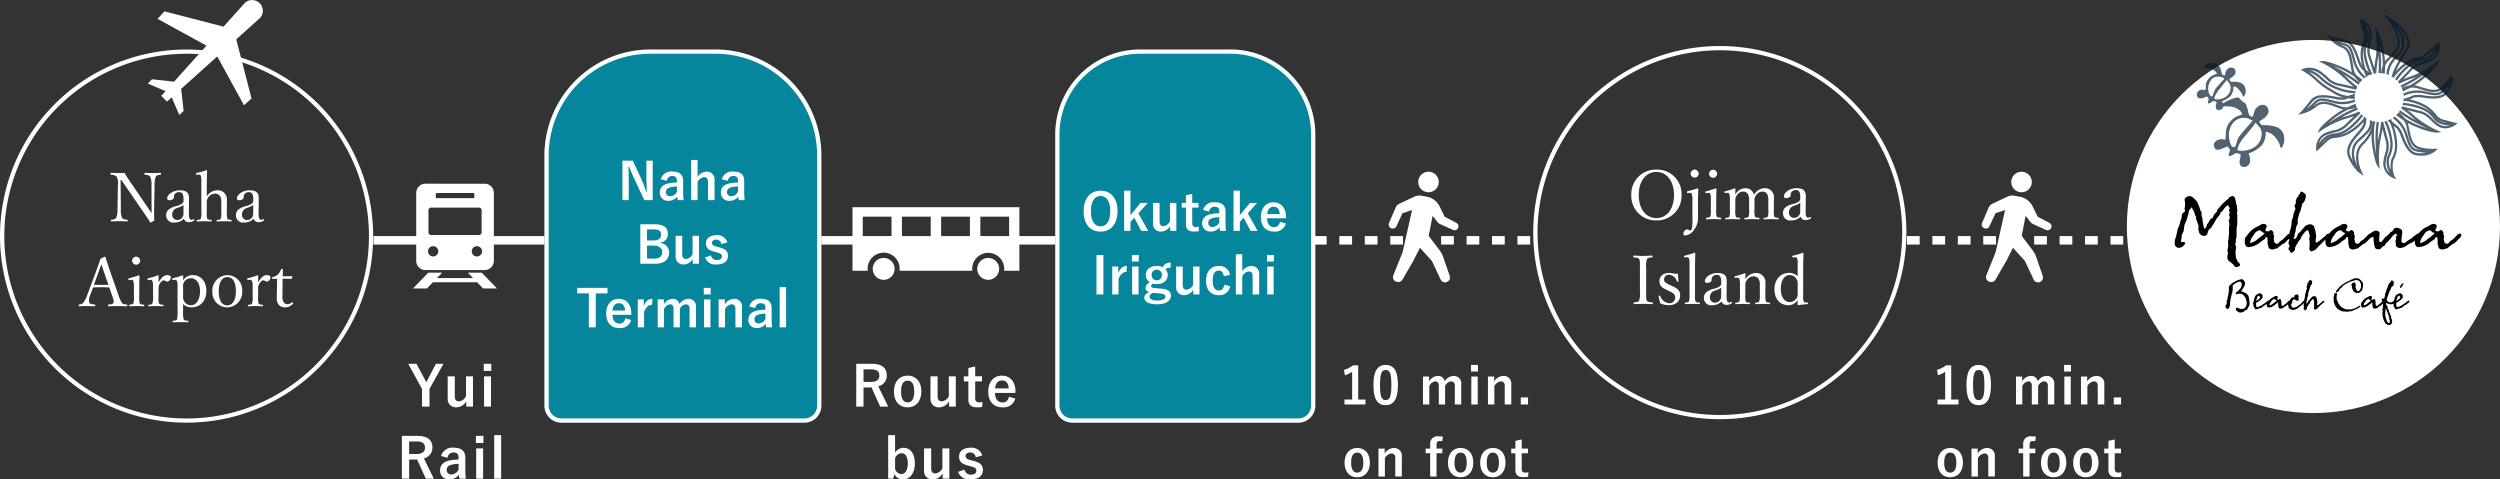 <svg xmlns="http://www.w3.org/2000/svg" xmlns:xlink="http://www.w3.org/1999/xlink" width="589.583" height="113.065" viewBox="0 0 589.583 113.065">
  <rect x="0" y="0" width="589.583" height="113.065" fill="#333333" stroke="none"/>
  <defs>
    <clipPath id="clip-path">
      <rect id="長方形_864" data-name="長方形 864" width="67.566" height="31.501" transform="translate(0 163.668)"/>
    </clipPath>
  </defs>
  <g id="グループ_7737" data-name="グループ 7737" transform="translate(-619.417 -843.143)">
    <path id="楕円形_20" data-name="楕円形 20" d="M44,1A43.012,43.012,0,0,0,27.263,83.621,43.011,43.011,0,0,0,60.737,4.379,42.73,42.73,0,0,0,44,1m0-1A44,44,0,1,1,0,44,44,44,0,0,1,44,0Z" transform="translate(619.417 854.82)" fill="#fff"/>
    <path id="パス_3775" data-name="パス 3775" d="M-17348.172-2406.5H-17515.5v-2h167.328Z" transform="translate(18222.99 3307.32)" fill="#fff"/>
    <path id="パス_4025" data-name="パス 4025" d="M-15.376-10.224l4.944,7.2C-9.472-1.632-9.1-1.088-8.608-.272a.163.163,0,0,0,.128.08c.048,0,.08-.016.864-.448-.032-.848-.048-1.632-.032-2.7l.1-5.712a4.9,4.9,0,0,1,.3-2c.192-.32.592-.352,1.072-.416.128-.016.16-.048.16-.208,0-.208-.032-.24-.16-.24-.512.032-1.216.064-1.808.064-.576,0-1.216-.032-1.808-.064-.112,0-.144.032-.144.24,0,.176.032.192.16.208.512.064.992.1,1.184.416a4.492,4.492,0,0,1,.32,2l.016,4.7v1.984c-.5-.784-.944-1.456-1.488-2.24l-3.648-5.344a21.135,21.135,0,0,1-1.232-1.936c-.768.016-1.168.016-1.6.016-.4,0-.992-.032-1.536-.048-.128,0-.16.048-.16.256,0,.16.032.192.16.208a1.957,1.957,0,0,1,1.312.464,3.844,3.844,0,0,1,.256,1.936l-.1,5.712a4.6,4.6,0,0,1-.32,2.048c-.208.336-.624.384-1.1.448-.112.016-.144.048-.144.208,0,.144.032.176.16.176.544-.032,1.264-.048,1.856-.048.576,0,1.2.016,1.84.048.1,0,.128-.032.128-.192S-13.888-.848-14-.848c-.528-.064-1.008-.112-1.216-.432A4.853,4.853,0,0,1-15.5-3.344l-.064-6.88ZM.576-5.472C.592-6.688.56-7.792-1.616-7.792c-1.76,0-2.96,1.136-2.96,1.872,0,.3.144.464.5.464.64,0,1.1-.288,1.1-.72A.976.976,0,0,1-2.7-6.992a1.274,1.274,0,0,1,.976-.368c.688,0,1.008.5,1.008,1.648v.448a.864.864,0,0,1-.368.624A3.921,3.921,0,0,1-2.336-4.1a4.489,4.489,0,0,0-1.92.864A1.719,1.719,0,0,0-4.8-1.84,1.668,1.668,0,0,0-2.9-.192a3,3,0,0,0,2.256-.9A1.2,1.2,0,0,0,.544-.272,2.036,2.036,0,0,0,1.76-.656c.1-.064.112-.112.032-.24-.064-.112-.144-.112-.208-.08a.774.774,0,0,1-.432.144c-.384,0-.624-.384-.608-1.376ZM-.736-2.16A1.432,1.432,0,0,1-2.288-.8a1.19,1.19,0,0,1-1.1-1.264,1.6,1.6,0,0,1,1.28-1.6C-1.184-4.016-.9-4.16-.72-4.4Zm5.5-6.448c0-1.52.032-2.64.08-3.824,0-.064-.08-.112-.176-.112a20.054,20.054,0,0,1-2.256.656c-.176.032-.192.064-.192.208.016.224.048.224.208.208l.432-.032a.434.434,0,0,1,.512.336,4.78,4.78,0,0,1,.112,1.312v7.1A4.3,4.3,0,0,1,3.344-1.1c-.128.24-.416.24-.848.288-.1.016-.128.064-.128.192,0,.144.032.176.128.176C3.04-.464,3.7-.5,4.224-.5c.48,0,1.024.032,1.552.048.112,0,.144-.048.144-.176,0-.144-.032-.176-.144-.192C5.3-.864,4.96-.9,4.864-1.1a5.506,5.506,0,0,1-.1-1.648v-2.1A1.944,1.944,0,0,1,5.1-6.1a1.943,1.943,0,0,1,1.584-.9,1.352,1.352,0,0,1,1.344.816,3.121,3.121,0,0,1,.16,1.312v2.112A4.423,4.423,0,0,1,8.064-1.1c-.112.24-.416.24-.832.288-.128.016-.16.048-.16.192s.032.176.16.176C7.776-.464,8.336-.5,8.88-.5c.464,0,1.088.032,1.6.048.128,0,.16-.032.16-.176,0-.128-.048-.176-.144-.192-.432-.048-.768-.048-.88-.288A4.814,4.814,0,0,1,9.5-2.752v-1.04c0-.416.016-.9.016-1.776A2.12,2.12,0,0,0,7.232-7.792,2.847,2.847,0,0,0,4.768-6.32ZM17.024-5.472c.016-1.216-.016-2.32-2.192-2.32-1.76,0-2.96,1.136-2.96,1.872,0,.3.144.464.5.464.64,0,1.1-.288,1.1-.72a.976.976,0,0,1,.272-.816,1.274,1.274,0,0,1,.976-.368c.688,0,1.008.5,1.008,1.648v.448a.864.864,0,0,1-.368.624,3.921,3.921,0,0,1-1.248.544,4.489,4.489,0,0,0-1.92.864,1.719,1.719,0,0,0-.544,1.392,1.668,1.668,0,0,0,1.9,1.648,3,3,0,0,0,2.256-.9,1.2,1.2,0,0,0,1.184.816,2.036,2.036,0,0,0,1.216-.384c.1-.064.112-.112.032-.24-.064-.112-.144-.112-.208-.08a.774.774,0,0,1-.432.144c-.384,0-.624-.384-.608-1.376ZM15.712-2.16A1.432,1.432,0,0,1,14.16-.8a1.19,1.19,0,0,1-1.1-1.264,1.6,1.6,0,0,1,1.28-1.6c.928-.352,1.216-.5,1.392-.736ZM-17.536,17.088c.3.848.432,1.3.3,1.648-.112.32-.624.352-1.152.4-.112.016-.144.048-.144.208,0,.176.032.208.144.208.64-.032,1.488-.048,2.1-.048.64,0,1.5.016,2.144.048.144,0,.176-.032.176-.208,0-.16-.032-.192-.176-.208-.576-.048-.864-.08-1.12-.4a7.433,7.433,0,0,1-.784-1.792l-1.808-5.12c-.7-2.048-.96-2.848-1.264-3.84a.154.154,0,0,0-.176-.128l-1.024.5c-.24.816-.4,1.264-1.184,3.392l-1.9,5.072a6.759,6.759,0,0,1-.96,1.9,1.476,1.476,0,0,1-.912.416c-.128.016-.16.048-.16.208,0,.176.032.208.16.208.512-.048,1.072-.048,1.632-.048.576,0,1.36.016,1.952.048.128,0,.16-.032.16-.208,0-.16-.048-.192-.144-.208-.592-.064-1.136-.128-1.28-.448A2.7,2.7,0,0,1-22.7,16.88l.64-1.76c.7-.032,1.344-.064,2-.064.608,0,1.3.032,1.84.064Zm-.9-2.608c-.5.032-1.1.032-1.632.032-.592,0-1.216,0-1.776-.032l.96-2.656c.368-1.008.576-1.584.784-2.176.208.592.384,1.152.752,2.192Zm6.016,2.736a4.582,4.582,0,0,1-.128,1.68c-.144.208-.464.224-.864.272-.112,0-.144.048-.144.176,0,.176.032.208.144.208.5-.016,1.184-.048,1.68-.048.48,0,1.1.032,1.616.048.1,0,.128-.032.128-.208,0-.128-.032-.16-.128-.176-.448-.048-.8-.048-.928-.272a5.486,5.486,0,0,1-.112-1.68V15.184c0-.752.016-1.632.064-2.784,0-.1-.1-.144-.192-.144-.656.24-1.7.544-2.256.688-.16.032-.192.048-.192.208.016.224.064.224.224.208l.4-.032a.476.476,0,0,1,.576.32,4.774,4.774,0,0,1,.112,1.328Zm.528-9.376a1.02,1.02,0,0,0-.96.96,1.007,1.007,0,0,0,.96.96,1.007,1.007,0,0,0,.96-.96A1.02,1.02,0,0,0-11.888,7.84Zm3.312,5.472a.473.473,0,0,1,.544.352,3.571,3.571,0,0,1,.128,1.3v2.288a3.854,3.854,0,0,1-.16,1.648c-.112.256-.416.256-.848.3-.1.016-.128.032-.128.176s.032.176.128.176C-8.384,19.536-7.7,19.5-7.2,19.5c.48,0,1.12.032,1.648.048.08,0,.112-.032.112-.176s-.032-.176-.112-.176c-.48-.048-.816-.048-.944-.3a4.658,4.658,0,0,1-.112-1.648V15.36a2.09,2.09,0,0,1,.448-1.376c.288-.384.528-.544.768-.544.3,0,.544.3.88.3A1.1,1.1,0,0,0-3.7,12.672c0-.272-.4-.464-.88-.464-.864,0-1.536.88-2.032,1.712,0-.608.016-1.072.032-1.536,0-.08-.1-.128-.192-.128a14.5,14.5,0,0,1-2.24.672c-.16.048-.192.064-.192.24.016.192.08.192.224.176Zm7.76,5.728a2.812,2.812,0,0,0,1.952.768c2.176,0,3.536-1.6,3.536-3.856,0-2.192-1.2-3.76-3.344-3.76A2.683,2.683,0,0,0-.816,13.44c0-.288.016-.608.032-1.04,0-.064-.1-.144-.176-.144a20.338,20.338,0,0,1-2.256.672c-.144.032-.176.064-.176.192.016.224.064.24.208.224l.4-.032a.471.471,0,0,1,.544.32,4.847,4.847,0,0,1,.112,1.312v5.648a7.461,7.461,0,0,1-.144,2.08c-.112.24-.5.256-.9.3-.1,0-.128.016-.128.192,0,.144.032.176.112.176.544-.032,1.232-.048,1.776-.048.464,0,1.184.016,1.728.048.1,0,.112-.032.112-.192S.416,22.976.3,22.976c-.464-.048-.864-.08-.976-.3a6.645,6.645,0,0,1-.144-2.08Zm0-4.032A1.616,1.616,0,0,1-.528,13.76a1.884,1.884,0,0,1,1.568-.816c1.216,0,2.128,1.136,2.128,3.04,0,1.952-.832,3.328-2.128,3.328A1.753,1.753,0,0,1-.544,18.4a2.162,2.162,0,0,1-.272-1.36ZM9.6,12.208a3.638,3.638,0,0,0-3.52,3.84,3.532,3.532,0,0,0,3.52,3.76,3.585,3.585,0,0,0,3.52-3.824A3.536,3.536,0,0,0,9.6,12.208Zm0,.464c1.408,0,2.032,1.376,2.032,3.344,0,1.84-.672,3.328-2.032,3.328-1.392,0-2.016-1.376-2.016-3.328C7.584,14.144,8.24,12.672,9.6,12.672Zm5.312.64a.473.473,0,0,1,.544.352,3.571,3.571,0,0,1,.128,1.3v2.288a3.854,3.854,0,0,1-.16,1.648c-.112.256-.416.256-.848.3-.1.016-.128.032-.128.176s.032.176.128.176c.528-.016,1.216-.048,1.712-.048.48,0,1.12.032,1.648.048.08,0,.112-.032.112-.176s-.032-.176-.112-.176c-.48-.048-.816-.048-.944-.3a4.658,4.658,0,0,1-.112-1.648V15.36a2.09,2.09,0,0,1,.448-1.376c.288-.384.528-.544.768-.544.3,0,.544.3.88.3a1.1,1.1,0,0,0,.816-1.072c0-.272-.4-.464-.88-.464-.864,0-1.536.88-2.032,1.712,0-.608.016-1.072.032-1.536,0-.08-.1-.128-.192-.128a14.5,14.5,0,0,1-2.24.672c-.16.048-.192.064-.192.24.016.192.08.192.224.176Zm6.432-.224-.032,2.224c0,.752-.032,1.472-.032,2.208a2.44,2.44,0,0,0,.5,1.744,2.017,2.017,0,0,0,1.552.544,2.379,2.379,0,0,0,1.744-.848c.1-.1.064-.144-.032-.272a.173.173,0,0,0-.256-.048,1.507,1.507,0,0,1-1.008.432,1.014,1.014,0,0,1-.848-.416,2.644,2.644,0,0,1-.32-1.616l.032-3.984c.592,0,1.44.016,2.016.048a.174.174,0,0,0,.16-.112l.144-.448c.016-.08,0-.1-.08-.1-.656.016-1.568.032-2.208.032,0-.48.032-1.12.048-1.568,0-.112-.016-.16-.208-.16-.176,0-.208.048-.256.144a3.645,3.645,0,0,1-.672,1.1,2.383,2.383,0,0,1-1.232.656c-.16.032-.176.08-.176.24,0,.192.032.208.16.208Z" transform="translate(663.417 895.82)" fill="#fff"/>
    <path id="パス_4024" data-name="パス 4024" d="M-1.814-10.062H-3.608L-5.544-6.318c-.143.247-.208.377-.325.624-.117-.234-.182-.377-.312-.611l-2-3.757h-1.95l3.25,5.915V.026h1.768V-4.147ZM5.142-7.111H3.5v4.693A2.1,2.1,0,0,1,1.853-1.2c-.637,0-1-.364-1-1.17V-7.111H-.825V-1.9A1.941,1.941,0,0,0,1.242.208,2.729,2.729,0,0,0,3.556-1.209V.026H5.142Zm4.251,0H7.754V.026H9.392Zm.065-2.951H7.689v1.677H9.457Zm-21.086,17V17.026h1.716V12.515h1.43c.169,0,.312-.013.455-.013l2.041,4.524H-4.1l-2.327-4.784a2.558,2.558,0,0,0,2-2.561c0-1.755-1.118-2.743-3.575-2.743Zm1.716,1.313H-8.08c1.391,0,1.9.559,1.9,1.456,0,.936-.6,1.508-1.976,1.508H-9.912ZM-.851,12.1A1.36,1.36,0,0,1,.514,10.851c.858,0,1.235.364,1.235,1.261v.4a13.7,13.7,0,0,0-2.041.208c-1.547.3-2.327,1.105-2.327,2.353a2.028,2.028,0,0,0,2.2,2.119,2.674,2.674,0,0,0,2.249-1.1c.039.416.065.624.117.936H3.452a18.929,18.929,0,0,1-.117-2.106V12.086C3.335,10.5,2.412,9.72.566,9.72a2.743,2.743,0,0,0-2.951,1.963Zm2.6,2.756a1.946,1.946,0,0,1-1.664,1.17,1.011,1.011,0,0,1-1.144-1.079c0-.637.4-1.027,1.17-1.209a7.425,7.425,0,0,1,1.638-.208ZM7.534,9.889H5.9v7.137H7.534ZM7.6,6.938H5.831V8.615H7.6Zm4.186-.182H10.146v10.27h1.638Z" transform="translate(725.819 939)" fill="#fff"/>
    <path id="パス_4021" data-name="パス 4021" d="M-18.473-10.062V.026h1.716V-4.485h1.43c.169,0,.312-.013.455-.013L-12.831.026h1.885l-2.327-4.784a2.558,2.558,0,0,0,2-2.561c0-1.755-1.118-2.743-3.575-2.743Zm1.716,1.313h1.833c1.391,0,1.9.559,1.9,1.456,0,.936-.6,1.508-1.976,1.508h-1.755ZM-6.344-7.267c-1.937,0-3.237,1.443-3.237,3.757S-8.307.208-6.357.208-3.12-1.235-3.12-3.549-4.42-7.267-6.344-7.267Zm0,1.183c1.053,0,1.547.91,1.547,2.548,0,1.664-.507,2.561-1.56,2.561S-7.9-1.885-7.9-3.536-7.4-6.084-6.344-6.084ZM5.005-7.111H3.367v4.693A2.1,2.1,0,0,1,1.716-1.2c-.637,0-1-.364-1-1.17V-7.111H-.962V-1.9A1.941,1.941,0,0,0,1.105.208,2.729,2.729,0,0,0,3.419-1.209V.026H5.005ZM9.581-9.438l-1.612.364v1.963H6.9v1.2H7.969V-1.7c0,1.313.637,1.9,1.989,1.9A8.59,8.59,0,0,0,11.232.117l.065-1.17a3.746,3.746,0,0,1-.832.078c-.6,0-.884-.312-.884-1.027V-5.915h1.6v-1.2h-1.6Zm9.5,6.253v-.338c0-2.418-1.365-3.744-3.185-3.744-1.924,0-3.237,1.443-3.237,3.77s1.248,3.7,3.38,3.7a2.829,2.829,0,0,0,3-2.067l-1.482-.429c-.247.936-.767,1.352-1.508,1.352-1.183,0-1.781-.9-1.794-2.249Zm-4.8-1.079c.078-1.144.65-1.872,1.638-1.872s1.482.676,1.56,1.872Zm-23.6,11.02h-1.625v10.27h1.17l.325-1.1a2.1,2.1,0,0,0,2,1.287c1.508,0,2.8-1.339,2.8-3.783S-5.8,9.746-7.345,9.746a2.333,2.333,0,0,0-1.963,1.17Zm0,5.486A1.743,1.743,0,0,1-7.774,11.02c.819,0,1.456.741,1.456,2.431,0,1.729-.689,2.5-1.547,2.5a1.678,1.678,0,0,1-1.443-1.2ZM3.484,9.889H1.846v4.693A2.1,2.1,0,0,1,.2,15.8c-.637,0-1-.364-1-1.17V9.889H-2.483V15.1A1.941,1.941,0,0,0-.416,17.208,2.729,2.729,0,0,0,1.9,15.791v1.235H3.484Zm7.774,1.664a2.645,2.645,0,0,0-2.8-1.82c-1.742,0-2.678.884-2.678,2.028,0,1.2.546,1.755,2.093,2.171l.6.169c1.131.325,1.378.481,1.378,1.066,0,.52-.364.923-1.3.923a1.505,1.505,0,0,1-1.495-1.2l-1.521.533a2.785,2.785,0,0,0,2.977,1.781c1.937,0,2.886-.923,2.886-2.2,0-1.157-.585-1.742-2.21-2.171l-.6-.156c-1.04-.273-1.274-.507-1.274-1.066,0-.429.416-.767,1.118-.767a1.276,1.276,0,0,1,1.274,1.144Z" transform="translate(839.819 939)" fill="#fff"/>
    <path id="パス_4017" data-name="パス 4017" d="M-18.282-9.192h-1.224a6.763,6.763,0,0,1-2.136,1.08l.24,1.26a6.73,6.73,0,0,0,1.692-.816V-1.14h-1.8V.024h4.944V-1.14h-1.716Zm6.492-.1c-1.848,0-2.892,1.332-2.892,4.728S-13.7.192-11.814.192s2.9-1.38,2.9-4.776S-9.942-9.288-11.79-9.288Zm0,1.188c.96,0,1.332.828,1.332,3.528S-10.842-1-11.814-1c-.948,0-1.32-.876-1.32-3.576S-12.726-8.1-11.79-8.1ZM-1.566-6.564h-1.44V.024h1.488V-4.3A1.811,1.811,0,0,1-.09-5.412c.528,0,.816.348.816,1.1V.024H2.214V-4.3a1.741,1.741,0,0,1,1.38-1.116c.588,0,.912.36.912,1.1V.024H6.018V-4.728a1.755,1.755,0,0,0-1.8-1.98A2.538,2.538,0,0,0,2.13-5.424,1.562,1.562,0,0,0,.51-6.708a2.505,2.505,0,0,0-2.076,1.3Zm11.472,0H8.394V.024H9.906Zm.06-2.724H8.334V-7.74H9.966Zm3.816,2.724H12.318V.024H13.83V-4.3a2.018,2.018,0,0,1,1.536-1.116c.588,0,.912.348.912,1.1V.024h1.548V-4.728a1.8,1.8,0,0,0-1.884-1.98,2.685,2.685,0,0,0-2.16,1.3Zm7.992,4.932H20.058V.024h1.716ZM-18.5,10.292c-1.788,0-2.988,1.332-2.988,3.468s1.176,3.432,2.976,3.432,2.988-1.332,2.988-3.468S-16.728,10.292-18.5,10.292Zm0,1.092c.972,0,1.428.84,1.428,2.352,0,1.536-.468,2.364-1.44,2.364s-1.428-.84-1.428-2.364S-19.476,11.384-18.5,11.384Zm6.468-.948H-13.5v6.588h1.512V12.7a2.018,2.018,0,0,1,1.536-1.116c.588,0,.912.348.912,1.1v4.332h1.548V12.272a1.8,1.8,0,0,0-1.884-1.98,2.685,2.685,0,0,0-2.16,1.3ZM1.692,7.616A7.864,7.864,0,0,0,.66,7.544,1.724,1.724,0,0,0-1.308,9.452v.984H-2.376v1.092h1.068v5.5h1.5v-5.5H1.56V10.436H.192V9.548c0-.636.252-.9.792-.9a4.5,4.5,0,0,1,.54.048ZM5.88,10.292c-1.788,0-2.988,1.332-2.988,3.468s1.176,3.432,2.976,3.432,2.988-1.332,2.988-3.468S7.656,10.292,5.88,10.292Zm0,1.092c.972,0,1.428.84,1.428,2.352,0,1.536-.468,2.364-1.44,2.364S4.44,15.26,4.44,13.736,4.908,11.384,5.88,11.384Zm7.6-1.092c-1.788,0-2.988,1.332-2.988,3.468s1.176,3.432,2.976,3.432,2.988-1.332,2.988-3.468S15.252,10.292,13.476,10.292Zm0,1.092c.972,0,1.428.84,1.428,2.352,0,1.536-.468,2.364-1.44,2.364s-1.428-.84-1.428-2.364S12.5,11.384,13.476,11.384Zm6.8-3.1-1.488.336v1.812h-.984v1.1h.984v3.888c0,1.212.588,1.752,1.836,1.752a7.929,7.929,0,0,0,1.176-.072l.06-1.08a3.457,3.457,0,0,1-.768.072c-.552,0-.816-.288-.816-.948V11.54h1.476v-1.1H20.28Z" transform="translate(958.006 938.5)" fill="#fff"/>
    <path id="パス_4016" data-name="パス 4016" d="M-18.282-9.192h-1.224a6.763,6.763,0,0,1-2.136,1.08l.24,1.26a6.73,6.73,0,0,0,1.692-.816V-1.14h-1.8V.024h4.944V-1.14h-1.716Zm6.492-.1c-1.848,0-2.892,1.332-2.892,4.728S-13.7.192-11.814.192s2.9-1.38,2.9-4.776S-9.942-9.288-11.79-9.288Zm0,1.188c.96,0,1.332.828,1.332,3.528S-10.842-1-11.814-1c-.948,0-1.32-.876-1.32-3.576S-12.726-8.1-11.79-8.1ZM-1.566-6.564h-1.44V.024h1.488V-4.3A1.811,1.811,0,0,1-.09-5.412c.528,0,.816.348.816,1.1V.024H2.214V-4.3a1.741,1.741,0,0,1,1.38-1.116c.588,0,.912.36.912,1.1V.024H6.018V-4.728a1.755,1.755,0,0,0-1.8-1.98A2.538,2.538,0,0,0,2.13-5.424,1.562,1.562,0,0,0,.51-6.708a2.505,2.505,0,0,0-2.076,1.3Zm11.472,0H8.394V.024H9.906Zm.06-2.724H8.334V-7.74H9.966Zm3.816,2.724H12.318V.024H13.83V-4.3a2.018,2.018,0,0,1,1.536-1.116c.588,0,.912.348.912,1.1V.024h1.548V-4.728a1.8,1.8,0,0,0-1.884-1.98,2.685,2.685,0,0,0-2.16,1.3Zm7.992,4.932H20.058V.024h1.716ZM-18.5,10.292c-1.788,0-2.988,1.332-2.988,3.468s1.176,3.432,2.976,3.432,2.988-1.332,2.988-3.468S-16.728,10.292-18.5,10.292Zm0,1.092c.972,0,1.428.84,1.428,2.352,0,1.536-.468,2.364-1.44,2.364s-1.428-.84-1.428-2.364S-19.476,11.384-18.5,11.384Zm6.468-.948H-13.5v6.588h1.512V12.7a2.018,2.018,0,0,1,1.536-1.116c.588,0,.912.348.912,1.1v4.332h1.548V12.272a1.8,1.8,0,0,0-1.884-1.98,2.685,2.685,0,0,0-2.16,1.3ZM1.692,7.616A7.864,7.864,0,0,0,.66,7.544,1.724,1.724,0,0,0-1.308,9.452v.984H-2.376v1.092h1.068v5.5h1.5v-5.5H1.56V10.436H.192V9.548c0-.636.252-.9.792-.9a4.5,4.5,0,0,1,.54.048ZM5.88,10.292c-1.788,0-2.988,1.332-2.988,3.468s1.176,3.432,2.976,3.432,2.988-1.332,2.988-3.468S7.656,10.292,5.88,10.292Zm0,1.092c.972,0,1.428.84,1.428,2.352,0,1.536-.468,2.364-1.44,2.364S4.44,15.26,4.44,13.736,4.908,11.384,5.88,11.384Zm7.6-1.092c-1.788,0-2.988,1.332-2.988,3.468s1.176,3.432,2.976,3.432,2.988-1.332,2.988-3.468S15.252,10.292,13.476,10.292Zm0,1.092c.972,0,1.428.84,1.428,2.352,0,1.536-.468,2.364-1.44,2.364s-1.428-.84-1.428-2.364S12.5,11.384,13.476,11.384Zm6.8-3.1-1.488.336v1.812h-.984v1.1h.984v3.888c0,1.212.588,1.752,1.836,1.752a7.929,7.929,0,0,0,1.176-.072l.06-1.08a3.457,3.457,0,0,1-.768.072c-.552,0-.816-.288-.816-.948V11.54h1.476v-1.1H20.28Z" transform="translate(1097.861 938.5)" fill="#fff"/>
    <path id="パス_4022" data-name="パス 4022" d="M25,0H40.3a25,25,0,0,1,25,25V84a4,4,0,0,1-4,4H4a4,4,0,0,1-4-4V25A25,25,0,0,1,25,0Z" transform="translate(747.819 854.82)" fill="#05869d"/>
    <path id="長方形_814_-_アウトライン" data-name="長方形 814 - アウトライン" d="M25,1A23.979,23.979,0,0,0,1,25V84a3,3,0,0,0,3,3H61.3a3,3,0,0,0,3-3V25a23.979,23.979,0,0,0-24-24H25m0-1H40.3a25,25,0,0,1,25,25V84a4,4,0,0,1-4,4H4a4,4,0,0,1-4-4V25A25,25,0,0,1,25,0Z" transform="translate(747.819 854.82)" fill="#fff"/>
    <path id="パス_4018" data-name="パス 4018" d="M20,0H41.321a20,20,0,0,1,20,20V84a4,4,0,0,1-4,4H4a4,4,0,0,1-4-4V20A20,20,0,0,1,20,0Z" transform="translate(868.283 854.82)" fill="#05869d"/>
    <path id="長方形_813_-_アウトライン" data-name="長方形 813 - アウトライン" d="M20,1A18.983,18.983,0,0,0,1,20V84a3,3,0,0,0,3,3H57.321a3,3,0,0,0,3-3V20a18.983,18.983,0,0,0-19-19H20m0-1H41.321a20,20,0,0,1,20,20V84a4,4,0,0,1-4,4H4a4,4,0,0,1-4-4V20A20,20,0,0,1,20,0Z" transform="translate(868.283 854.82)" fill="#fff"/>
    <path id="パス_4023" data-name="パス 4023" d="M-7.122-9.288H-8.61v3.912c0,1.248.048,2.268.12,3.408h-.168A28.4,28.4,0,0,0-9.894-5.16l-1.932-4.128h-2.436V.024h1.488V-4.488c0-1.152-.024-2.256-.084-3.36h.168c.42,1.044.792,1.908,1.332,3.072L-9.1.024h1.98ZM-3.81-4.524A1.255,1.255,0,0,1-2.55-5.676c.792,0,1.14.336,1.14,1.164v.372a12.646,12.646,0,0,0-1.884.192c-1.428.276-2.148,1.02-2.148,2.172A1.872,1.872,0,0,0-3.414.18,2.468,2.468,0,0,0-1.338-.84c.036.384.06.576.108.864H.162A17.473,17.473,0,0,1,.054-1.92V-4.536C.054-6-.8-6.72-2.5-6.72A2.532,2.532,0,0,0-5.226-4.908Zm2.4,2.544A1.8,1.8,0,0,1-2.946-.9.933.933,0,0,1-4-1.9c0-.588.372-.948,1.08-1.116A6.854,6.854,0,0,1-1.41-3.2ZM3.462-9.456H1.95V.024H3.462v-4.3A2.037,2.037,0,0,1,5-5.4c.588,0,.912.336.912,1.1V.024H7.458V-4.728A1.8,1.8,0,0,0,5.574-6.7,2.675,2.675,0,0,0,3.462-5.448ZM10.59-4.524a1.255,1.255,0,0,1,1.26-1.152c.792,0,1.14.336,1.14,1.164v.372a12.646,12.646,0,0,0-1.884.192c-1.428.276-2.148,1.02-2.148,2.172A1.872,1.872,0,0,0,10.986.18,2.468,2.468,0,0,0,13.062-.84c.036.384.06.576.108.864h1.392a17.473,17.473,0,0,1-.108-1.944V-4.536C14.454-6,13.6-6.72,11.9-6.72A2.532,2.532,0,0,0,9.174-4.908Zm2.4,2.544A1.8,1.8,0,0,1,11.454-.9a.933.933,0,0,1-1.056-1c0-.588.372-.948,1.08-1.116A6.854,6.854,0,0,1,12.99-3.2ZM-10.044,5.712v9.312h3.492c2.124,0,3.3-1,3.3-2.64A2.224,2.224,0,0,0-5.388,10.14v-.084A2.028,2.028,0,0,0-3.54,8.028c0-1.464-.852-2.316-3.18-2.316ZM-8.46,6.924H-6.9c1.3,0,1.752.432,1.752,1.26s-.624,1.356-1.9,1.356H-8.46Zm0,3.828h1.524c1.3,0,2.052.564,2.052,1.512,0,.972-.612,1.548-1.848,1.548H-8.46ZM3.792,8.436H2.28v4.332A1.938,1.938,0,0,1,.756,13.9c-.588,0-.924-.336-.924-1.08V8.436H-1.716v4.812A1.792,1.792,0,0,0,.192,15.192a2.519,2.519,0,0,0,2.136-1.308v1.14H3.792Zm6.7,1.536a2.441,2.441,0,0,0-2.58-1.68c-1.608,0-2.472.816-2.472,1.872,0,1.1.5,1.62,1.932,2l.552.156c1.044.3,1.272.444,1.272.984,0,.48-.336.852-1.2.852a1.389,1.389,0,0,1-1.38-1.1l-1.4.492a2.571,2.571,0,0,0,2.748,1.644c1.788,0,2.664-.852,2.664-2.028,0-1.068-.54-1.608-2.04-2l-.552-.144c-.96-.252-1.176-.468-1.176-.984,0-.4.384-.708,1.032-.708A1.178,1.178,0,0,1,9.06,10.38Zm-28.272,10.74h-7.152V22.02h2.748v8h1.632v-8h2.772Zm5.616,6.348v-.312c0-2.232-1.26-3.456-2.94-3.456-1.776,0-2.988,1.332-2.988,3.48s1.152,3.42,3.12,3.42A2.611,2.611,0,0,0-12.2,28.284l-1.368-.4c-.228.864-.708,1.248-1.392,1.248-1.092,0-1.644-.828-1.656-2.076Zm-4.428-1c.072-1.056.6-1.728,1.512-1.728s1.368.624,1.44,1.728Zm9.408-2.772c-.888,0-1.572.468-2.04,1.764v-1.62h-1.416v6.588h1.488V26.376c.42-1.152,1.08-1.668,1.872-1.668Zm2.688.144H-5.94v6.588h1.488V25.7a1.811,1.811,0,0,1,1.428-1.116c.528,0,.816.348.816,1.1v4.332H-.72V25.7A1.741,1.741,0,0,1,.66,24.588c.588,0,.912.36.912,1.1v4.332H3.084V25.272a1.755,1.755,0,0,0-1.8-1.98A2.538,2.538,0,0,0-.8,24.576a1.562,1.562,0,0,0-1.62-1.284,2.505,2.505,0,0,0-2.076,1.3Zm10.992,0H4.98v6.588H6.492Zm.06-2.724H4.92V22.26H6.552Zm3.336,2.724H8.424v6.588H9.936V25.7a2.018,2.018,0,0,1,1.536-1.116c.588,0,.912.348.912,1.1v4.332h1.548V25.272a1.8,1.8,0,0,0-1.884-1.98,2.685,2.685,0,0,0-2.16,1.3Zm7.176,2.04a1.255,1.255,0,0,1,1.26-1.152c.792,0,1.14.336,1.14,1.164v.372a12.646,12.646,0,0,0-1.884.192c-1.428.276-2.148,1.02-2.148,2.172A1.872,1.872,0,0,0,17.46,30.18a2.468,2.468,0,0,0,2.076-1.02c.036.384.06.576.108.864h1.392a17.473,17.473,0,0,1-.108-1.944V25.464c0-1.464-.852-2.184-2.556-2.184a2.532,2.532,0,0,0-2.724,1.812Zm2.4,2.544a1.8,1.8,0,0,1-1.536,1.08.933.933,0,0,1-1.056-1c0-.588.372-.948,1.08-1.116a6.854,6.854,0,0,1,1.512-.192Zm4.872-7.476H22.824v9.48h1.512Z" transform="translate(780.469 890.32)" fill="#fff"/>
    <path id="パス_4019" data-name="パス 4019" d="M-19.842-9.444c-2.376,0-4,1.752-4,4.836S-22.242.2-19.854.2s4-1.764,4-4.836S-17.454-9.444-19.842-9.444Zm0,1.248c1.368,0,2.268,1.188,2.268,3.576s-.9,3.576-2.268,3.576-2.28-1.2-2.28-3.576S-21.21-8.2-19.842-8.2ZM-8.73-6.564h-1.692L-12.8-3.684V-9.456h-1.488V.024H-12.8V-2.088l.9-1L-10.266.024H-8.61L-10.926-4.1Zm6.756,0H-3.486v4.332A1.938,1.938,0,0,1-5.01-1.1c-.588,0-.924-.336-.924-1.08v-4.38H-7.482v4.812A1.792,1.792,0,0,0-5.574.192,2.519,2.519,0,0,0-3.438-1.116V.024h1.464ZM1.77-8.712.282-8.376v1.812H-.7v1.1H.282v3.888C.282-.36.87.18,2.118.18A7.929,7.929,0,0,0,3.294.108l.06-1.08A3.457,3.457,0,0,1,2.586-.9c-.552,0-.816-.288-.816-.948V-5.46H3.246v-1.1H1.77ZM5.754-4.524a1.255,1.255,0,0,1,1.26-1.152c.792,0,1.14.336,1.14,1.164v.372a12.646,12.646,0,0,0-1.884.192c-1.428.276-2.148,1.02-2.148,2.172A1.872,1.872,0,0,0,6.15.18,2.468,2.468,0,0,0,8.226-.84c.036.384.06.576.108.864H9.726A17.473,17.473,0,0,1,9.618-1.92V-4.536C9.618-6,8.766-6.72,7.062-6.72A2.532,2.532,0,0,0,4.338-4.908Zm2.4,2.544A1.8,1.8,0,0,1,6.618-.9a.933.933,0,0,1-1.056-1c0-.588.372-.948,1.08-1.116A6.854,6.854,0,0,1,8.154-3.2ZM17.07-6.564H15.378L13-3.684V-9.456H11.514V.024H13V-2.088l.9-1L15.534.024H17.19L14.874-4.1ZM23.886-2.94v-.312c0-2.232-1.26-3.456-2.94-3.456-1.776,0-2.988,1.332-2.988,3.48S19.11.192,21.078.192A2.611,2.611,0,0,0,23.85-1.716l-1.368-.4c-.228.864-.708,1.248-1.392,1.248-1.092,0-1.644-.828-1.656-2.076Zm-4.428-1c.072-1.056.6-1.728,1.512-1.728s1.368.624,1.44,1.728Zm-38.64,9.648h-1.632v9.312h1.632Zm5.544,2.58c-.888,0-1.572.468-2.04,1.764V8.436h-1.416v6.588h1.488V11.376c.42-1.152,1.08-1.668,1.872-1.668Zm2.748.144H-12.4v6.588h1.512Zm.06-2.724h-1.632V7.26h1.632Zm7.548,1.812A1.882,1.882,0,0,0-5.19,8.6a3.064,3.064,0,0,0-1.4-.312c-1.512,0-2.58.84-2.58,2.112a1.964,1.964,0,0,0,.936,1.74c-.708.444-1.008.852-1.008,1.368,0,.48.324.816.924.948-.732.264-1.212.708-1.212,1.284,0,.948,1.056,1.6,2.964,1.6,2.148,0,3.312-.852,3.312-2,0-.96-.552-1.536-2.28-1.7l-1.488-.12c-.756-.072-.912-.2-.912-.48,0-.228.192-.432.48-.576a3.384,3.384,0,0,0,.852.108c1.524,0,2.592-.8,2.592-2.172a1.913,1.913,0,0,0-.54-1.32,1.5,1.5,0,0,1,1.176-.336ZM-6.594,9.18a1.143,1.143,0,0,1,1.2,1.212,1.158,1.158,0,0,1-1.2,1.284,1.156,1.156,0,0,1-1.2-1.3A1.14,1.14,0,0,1-6.594,9.18Zm.816,5.628c1,.108,1.212.324,1.212.768,0,.468-.636.876-1.92.876-1.092,0-1.812-.336-1.812-.912,0-.408.324-.72.888-.9ZM3.486,8.436H1.974v4.332A1.938,1.938,0,0,1,.45,13.9c-.588,0-.924-.336-.924-1.08V8.436H-2.022v4.812A1.792,1.792,0,0,0-.114,15.192a2.519,2.519,0,0,0,2.136-1.308v1.14H3.486Zm7.2,1.956a2.516,2.516,0,0,0-2.664-2.1c-1.836,0-2.988,1.32-2.988,3.468s1.116,3.432,2.988,3.432a2.556,2.556,0,0,0,2.7-2.1l-1.4-.384c-.144.912-.552,1.38-1.26,1.38-.972,0-1.476-.828-1.476-2.352s.5-2.34,1.476-2.34c.612,0,1.02.42,1.164,1.332Zm2.88-4.848H12.054v9.48h1.512v-4.3A2.037,2.037,0,0,1,15.1,9.6c.588,0,.912.336.912,1.1v4.32h1.548V10.272A1.8,1.8,0,0,0,15.678,8.3a2.675,2.675,0,0,0-2.112,1.248Zm7.4,2.892H19.458v6.588H20.97Zm.06-2.724H19.4V7.26H21.03Z" transform="translate(898.814 897.566)" fill="#fff"/>
    <path id="楕円形_21" data-name="楕円形 21" d="M44,1A43.012,43.012,0,0,0,27.263,83.621,43.011,43.011,0,0,0,60.737,4.379,42.73,42.73,0,0,0,44,1m0-1A44,44,0,1,1,0,44,44,44,0,0,1,44,0Z" transform="translate(981.006 854)" fill="#fff"/>
    <path id="パス_4020" data-name="パス 4020" d="M-14.96-12.176a5.767,5.767,0,0,0-5.92,5.984,5.78,5.78,0,0,0,5.92,6A5.8,5.8,0,0,0-9.024-6.224,5.736,5.736,0,0,0-14.96-12.176Zm0,.544c2.432,0,4.16,2.144,4.16,5.456,0,3.28-1.7,5.424-4.16,5.424-2.48,0-4.16-2.144-4.16-5.472C-19.12-9.456-17.408-11.632-14.96-11.632Zm9.808,6.8c0-.816.032-1.7.08-2.784,0-.08-.1-.144-.192-.144A18.694,18.694,0,0,1-7.552-7.1c-.176.032-.192.064-.192.272,0,.176.064.192.224.176l.384-.032a.475.475,0,0,1,.56.368,3.9,3.9,0,0,1,.112,1.28V-.976a12.355,12.355,0,0,1-.128,2.72c-.1.3-.208.416-.352.416-.32,0-.464-.24-.8-.24a1.107,1.107,0,0,0-.864,1.04c0,.192.128.384.56.384A2.8,2.8,0,0,0-6.08,2.016,4.513,4.513,0,0,0-5.136-.72c0-.848-.016-1.472-.016-2.064Zm-.752-7.36a1.013,1.013,0,0,0-.976.976.982.982,0,0,0,.976.928.973.973,0,0,0,.928-.928A1.006,1.006,0,0,0-5.9-12.192Zm3.792,9.408A4.582,4.582,0,0,1-2.24-1.1C-2.384-.9-2.7-.88-3.1-.832c-.112,0-.144.048-.144.176,0,.176.032.208.144.208C-2.608-.464-1.92-.5-1.424-.5c.48,0,1.1.032,1.616.048.1,0,.128-.032.128-.208,0-.128-.032-.16-.128-.176C-.256-.88-.608-.88-.736-1.1a5.486,5.486,0,0,1-.112-1.68V-4.816c0-.752.016-1.632.064-2.784,0-.1-.1-.144-.192-.144-.656.24-1.7.544-2.256.688-.16.032-.192.048-.192.208.016.224.064.224.224.208l.4-.032a.476.476,0,0,1,.576.32,4.774,4.774,0,0,1,.112,1.328Zm.528-9.376a1.02,1.02,0,0,0-.96.96,1.007,1.007,0,0,0,.96.96,1.007,1.007,0,0,0,.96-.96A1.02,1.02,0,0,0-1.584-12.16ZM1.7-6.688a.455.455,0,0,1,.56.336A4.168,4.168,0,0,1,2.368-5.04v2.288A4.01,4.01,0,0,1,2.24-1.1c-.128.256-.416.256-.832.3-.112.016-.144.048-.144.176,0,.144.032.176.144.176C1.936-.464,2.528-.5,3.04-.5c.5,0,1.12.032,1.616.048.1,0,.128-.032.128-.176,0-.128-.032-.16-.128-.176-.4-.048-.784-.064-.9-.3a5.387,5.387,0,0,1-.1-1.648v-2.1A1.857,1.857,0,0,1,4-6.08a1.706,1.706,0,0,1,1.472-.912,1.279,1.279,0,0,1,1.264.816,2.9,2.9,0,0,1,.176,1.312v2.112A4.708,4.708,0,0,1,6.784-1.1c-.128.256-.448.256-.848.3-.112,0-.144.032-.144.176,0,.128.016.176.144.176C6.464-.464,7.088-.5,7.616-.5c.448,0,1.072.032,1.6.048.112,0,.128-.048.128-.176,0-.144-.016-.16-.112-.176-.448-.048-.8-.064-.944-.3a5.172,5.172,0,0,1-.112-1.648v-2.1A1.765,1.765,0,0,1,8.528-6.08a1.738,1.738,0,0,1,1.5-.912,1.215,1.215,0,0,1,1.232.816,2.9,2.9,0,0,1,.176,1.312v2.112A4.33,4.33,0,0,1,11.312-1.1c-.144.256-.432.256-.848.3-.112,0-.144.032-.144.176s.032.176.144.176C11.04-.464,11.648-.5,12.16-.5c.5,0,1.12.032,1.6.048.112,0,.128-.048.128-.176,0-.144-.032-.16-.128-.176-.384-.048-.784-.064-.912-.3a5.327,5.327,0,0,1-.1-1.648v-1.04c0-.4.016-1.184.016-1.76a2.1,2.1,0,0,0-2.192-2.24,2.889,2.889,0,0,0-2.5,1.584,2.054,2.054,0,0,0-2.1-1.584,2.734,2.734,0,0,0-2.32,1.5c0-.416.016-.88.032-1.312a.163.163,0,0,0-.176-.144A21,21,0,0,1,1.3-7.072c-.16.048-.192.064-.192.208.016.24.064.224.224.208ZM20.272-5.472c.016-1.216-.016-2.32-2.192-2.32-1.76,0-2.96,1.136-2.96,1.872,0,.3.144.464.5.464.64,0,1.1-.288,1.1-.72a.976.976,0,0,1,.272-.816,1.274,1.274,0,0,1,.976-.368c.688,0,1.008.5,1.008,1.648v.448a.864.864,0,0,1-.368.624A3.921,3.921,0,0,1,17.36-4.1a4.489,4.489,0,0,0-1.92.864A1.719,1.719,0,0,0,14.9-1.84,1.668,1.668,0,0,0,16.8-.192a3,3,0,0,0,2.256-.9,1.2,1.2,0,0,0,1.184.816,2.036,2.036,0,0,0,1.216-.384c.1-.064.112-.112.032-.24-.064-.112-.144-.112-.208-.08a.774.774,0,0,1-.432.144c-.384,0-.624-.384-.608-1.376ZM18.96-2.16A1.432,1.432,0,0,1,17.408-.8a1.19,1.19,0,0,1-1.1-1.264,1.6,1.6,0,0,1,1.28-1.6c.928-.352,1.216-.5,1.392-.736ZM-17.368,10.96a5.156,5.156,0,0,1,.192-2.048c.192-.3.608-.32,1.168-.384.1-.016.144-.032.144-.192,0-.208-.032-.256-.144-.256-.64.048-1.456.1-2.128.1-.624,0-1.472-.048-2.144-.1-.1,0-.128.048-.128.24,0,.176.032.192.128.208.608.064,1.072.08,1.248.384.192.352.192.528.192,2.048v5.68a4.869,4.869,0,0,1-.208,2.112c-.192.32-.608.32-1.152.384-.1.016-.128.048-.128.208s.032.208.128.208c.624-.032,1.44-.064,2.064-.064.672,0,1.5.032,2.192.064.128,0,.16-.048.16-.208s-.032-.192-.144-.208c-.608-.064-1.088-.08-1.264-.384-.192-.3-.176-.528-.176-2.112Zm5.456,5.52c.9.432,1.376.72,1.376,1.456a1.318,1.318,0,0,1-1.408,1.408,2.586,2.586,0,0,1-2.112-1.7c-.032-.112-.064-.112-.192-.1-.16.016-.176.048-.176.128.08.512.224,1.216.352,1.68a5.007,5.007,0,0,0,2.064.432c1.888,0,2.656-1.168,2.656-2.256,0-1.248-.7-1.728-1.952-2.288l-.528-.24c-.96-.432-1.312-.688-1.312-1.248a1.106,1.106,0,0,1,1.216-1.136A2.1,2.1,0,0,1-10.12,14.16c.048.08.064.128.208.112s.176-.048.176-.144c-.064-.528-.112-1.232-.144-1.76a5.093,5.093,0,0,1-1.008-.032,5.113,5.113,0,0,0-1.072-.144c-1.584,0-2.272.992-2.272,1.856,0,1.3.624,1.616,1.76,2.16Zm4.768.736a4.26,4.26,0,0,1-.144,1.664c-.112.256-.4.256-.832.3-.112.016-.144.064-.144.192,0,.144.032.176.144.176.544-.032,1.184-.048,1.712-.048.464,0,1.056.016,1.584.048.1,0,.128-.032.128-.176,0-.128-.016-.176-.128-.192-.464-.048-.768-.064-.912-.3a4.77,4.77,0,0,1-.112-1.664V11.424c0-1.536.032-2.736.064-3.872,0-.08-.1-.112-.176-.112a23.789,23.789,0,0,1-2.3.672c-.144.032-.176.048-.176.224.016.192.064.208.208.192l.416-.032a.493.493,0,0,1,.56.336,4.647,4.647,0,0,1,.112,1.312Zm8.768-2.688c.016-1.216-.016-2.32-2.192-2.32-1.76,0-2.96,1.136-2.96,1.872,0,.3.144.464.5.464.64,0,1.1-.288,1.1-.72a.976.976,0,0,1,.272-.816A1.274,1.274,0,0,1-.68,12.64c.688,0,1.008.5,1.008,1.648v.448a.864.864,0,0,1-.368.624,3.921,3.921,0,0,1-1.248.544,4.489,4.489,0,0,0-1.92.864,1.719,1.719,0,0,0-.544,1.392,1.668,1.668,0,0,0,1.9,1.648,3,3,0,0,0,2.256-.9,1.2,1.2,0,0,0,1.184.816,2.036,2.036,0,0,0,1.216-.384c.1-.064.112-.112.032-.24-.064-.112-.144-.112-.208-.08a.774.774,0,0,1-.432.144c-.384,0-.624-.384-.608-1.376ZM.312,17.84A1.432,1.432,0,0,1-1.24,19.2a1.19,1.19,0,0,1-1.1-1.264,1.6,1.6,0,0,1,1.28-1.6c.928-.352,1.216-.5,1.392-.736Zm3.776-4.528a.438.438,0,0,1,.528.336,3.668,3.668,0,0,1,.128,1.312v2.288A4.708,4.708,0,0,1,4.616,18.9c-.144.256-.448.256-.832.3-.1.016-.128.032-.128.176s.032.176.128.176c.528-.016,1.136-.048,1.664-.048.48,0,1.056.032,1.568.048.1,0,.128-.032.128-.176s-.032-.16-.128-.176c-.464-.048-.768-.048-.9-.3a5.327,5.327,0,0,1-.1-1.648v-2.1A1.876,1.876,0,0,1,6.36,13.9a1.915,1.915,0,0,1,1.568-.9,1.33,1.33,0,0,1,1.328.816,2.7,2.7,0,0,1,.176,1.312v2.112A3.907,3.907,0,0,1,9.288,18.9c-.128.256-.432.272-.816.3-.1,0-.128.032-.128.176s.016.176.128.176c.544-.016,1.152-.048,1.664-.048.5,0,1.072.032,1.584.048.112,0,.128-.032.128-.176,0-.128-.032-.16-.128-.176-.432-.048-.72-.064-.848-.3a4.549,4.549,0,0,1-.128-1.648v-1.04c0-.4.016-1.184.016-1.76A2.17,2.17,0,0,0,8.5,12.208,2.85,2.85,0,0,0,6.024,13.7c0-.416,0-.88.032-1.312,0-.08-.112-.128-.192-.128a15.337,15.337,0,0,1-2.192.672c-.176.048-.208.08-.208.192.016.24.064.24.24.224Zm14.272-.32a2.717,2.717,0,0,0-1.952-.816c-2.16,0-3.52,1.632-3.52,3.872,0,2.192,1.216,3.76,3.36,3.76a2.566,2.566,0,0,0,2.112-1.232c0,.368-.016.656-.032,1.072,0,.112.048.16.144.16a21.675,21.675,0,0,1,2.176-.256c.112-.016.144-.048.144-.208,0-.144-.032-.176-.144-.176l-.288-.016c-.24-.016-.48-.016-.592-.256a4.7,4.7,0,0,1-.112-1.632V11.376c0-1.5.032-2.672.08-3.808,0-.064-.1-.128-.176-.128a19.266,19.266,0,0,1-2.288.672c-.144.032-.192.048-.176.24,0,.192.048.192.208.176L17.72,8.5a.48.48,0,0,1,.544.32,4.968,4.968,0,0,1,.1,1.328Zm0,3.984a1.636,1.636,0,0,1-.32,1.264,1.789,1.789,0,0,1-1.536.816c-1.216,0-2.128-1.12-2.128-3.056s.8-3.312,2.144-3.312a1.815,1.815,0,0,1,1.536.912,2,2,0,0,1,.3,1.36Z" transform="translate(1025.006 895.32)" fill="#fff"/>
    <path id="ifn0888" d="M252.916,980.069a2.167,2.167,0,0,0-2.16,2.16v16.05a2.167,2.167,0,0,0,2.159,2.159h13.991a2.167,2.167,0,0,0,2.159-2.159v-16.05a2.167,2.167,0,0,0-2.159-2.159Zm2.713,2.194h8.564a.269.269,0,0,1,.27.27v.674a.27.27,0,0,1-.27.27h-8.564a.269.269,0,0,1-.27-.27v-.674a.269.269,0,0,1,.27-.27Zm-1.4,3.439h11.364a.666.666,0,0,1,.589.725v5.023a.667.667,0,0,1-.589.725H254.23a.667.667,0,0,1-.589-.725v-5.023A.666.666,0,0,1,254.23,985.7Zm.523,9.1a1.214,1.214,0,1,1-1.214,1.214,1.214,1.214,0,0,1,1.214-1.214Zm10.317,0a1.214,1.214,0,1,1-1.214,1.214A1.214,1.214,0,0,1,265.07,994.805Zm-11.474,6.254-3.6,3.719h3.279l1.418-1.467h10.427l1.418,1.467h3.279l-3.6-3.719h-3.28l1.222,1.264h-8.516l1.222-1.264Z" transform="translate(466.819 -93.604)" fill="#fff"/>
    <path id="ifn0294" d="M0,0V14.992H3.6a3.7,3.7,0,0,1-.028-.441,3.778,3.778,0,1,1,7.525.441H28.255a3.7,3.7,0,0,1-.027-.441,3.777,3.777,0,0,1,7.554,0,3.7,3.7,0,0,1-.028.441h3.6V0ZM2.417,2.243H9.206V8.172H2.417Zm9.245,0h6.789l0,5.928H11.66Zm9.245,0h6.785l0,5.928H20.9Zm9.245,0h6.782l.007,5.928h-6.8Zm-22.8,9.728a2.58,2.58,0,1,0,2.58,2.58,2.58,2.58,0,0,0-2.58-2.58Zm24.653,0a2.58,2.58,0,1,0,2.58,2.58A2.58,2.58,0,0,0,32,11.971Z" transform="translate(820.464 892)" fill="#fff"/>
    <path id="ifn0130" d="M395.184,1919.062l-5.037,5.605-13.927-3.609-1.625,1.774,11.526,6.312-7.643,8.507-5.208-.577-.954,1.019,4.156,1.791-1,1.112,1.347,1.346,1.112-1,1.79,4.156,1.017-.955-.576-5.207,8.507-7.644,6.312,11.527,1.774-1.625-3.607-13.927,5.605-5.037a2.527,2.527,0,0,0-3.57-3.57Z" transform="translate(281.983 -1075.239)" fill="#fff"/>
    <g id="歩くアイコン" transform="translate(852.307 883.646)">
      <path id="パス_3816" data-name="パス 3816" d="M233.734,4.838a2.419,2.419,0,1,0-2.419-2.419A2.419,2.419,0,0,0,233.734,4.838Z" transform="translate(-129.735)" fill="#fff"/>
      <path id="パス_3817" data-name="パス 3817" d="M110.575,116.751l-2.77-1.457-1.168-2.4a4.243,4.243,0,0,0-3.041-2.315l-1.2-.223a2.929,2.929,0,0,0-1.785.231l-3.5,1.652a1.755,1.755,0,0,0-.865.9l-1.556,3.633a.938.938,0,0,0,.506,1.236l.035.014a.937.937,0,0,0,1.205-.475l1.428-3.093,2.261-.731-2.24,9.955-2.182,5.44a1.143,1.143,0,0,0,.753,1.525l.094.026a1.142,1.142,0,0,0,1.3-.528l2.586-4.466,1.541-3.057,2.811,3.1,2.077,4.4a1.142,1.142,0,0,0,1.319.618l.023-.007a1.141,1.141,0,0,0,.793-1.477l-1.528-4.429a5.855,5.855,0,0,0-.941-1.722l-2.481-3.281.91-4.734,1.175,1.493a1.466,1.466,0,0,0,.547.429l3.09,1.4a.907.907,0,0,0,1.211-.478l.01-.024A.907.907,0,0,0,110.575,116.751Z" transform="translate(0 -104.688)" fill="#fff"/>
    </g>
    <g id="歩くアイコン-2" data-name="歩くアイコン" transform="translate(992.162 883.646)">
      <path id="パス_3816-2" data-name="パス 3816" d="M233.734,4.838a2.419,2.419,0,1,0-2.419-2.419A2.419,2.419,0,0,0,233.734,4.838Z" transform="translate(-129.735)" fill="#fff"/>
      <path id="パス_3817-2" data-name="パス 3817" d="M110.575,116.751l-2.77-1.457-1.168-2.4a4.243,4.243,0,0,0-3.041-2.315l-1.2-.223a2.929,2.929,0,0,0-1.785.231l-3.5,1.652a1.755,1.755,0,0,0-.865.9l-1.556,3.633a.938.938,0,0,0,.506,1.236l.035.014a.937.937,0,0,0,1.205-.475l1.428-3.093,2.261-.731-2.24,9.955-2.182,5.44a1.143,1.143,0,0,0,.753,1.525l.094.026a1.142,1.142,0,0,0,1.3-.528l2.586-4.466,1.541-3.057,2.811,3.1,2.077,4.4a1.142,1.142,0,0,0,1.319.618l.023-.007a1.141,1.141,0,0,0,.793-1.477l-1.528-4.429a5.855,5.855,0,0,0-.941-1.722l-2.481-3.281.91-4.734,1.175,1.493a1.466,1.466,0,0,0,.547.429l3.09,1.4a.907.907,0,0,0,1.211-.478l.01-.024A.907.907,0,0,0,110.575,116.751Z" transform="translate(0 -104.688)" fill="#fff"/>
    </g>
    <g id="グループ_7471" data-name="グループ 7471" transform="translate(655.5 -7748)">
      <circle id="楕円形_24" data-name="楕円形 24" cx="44" cy="44" r="44" transform="translate(465.5 8600.557)" fill="#fff"/>
      <g id="グループ_7468" data-name="グループ 7468" transform="translate(476.79 8472.651)" clip-path="url(#clip-path)">
        <path id="パス_3882" data-name="パス 3882" d="M13.736,270.619a8.6,8.6,0,0,0-.91-.724,1.09,1.09,0,0,1-.408-.91c0-.446.148-.817.148-1.225,0-.074-.13-.149-.13-.334,0-.371.186-.835.186-1.225,0-.3-.056-.612-.056-.928,0-.26.149-.483.149-.742,0-.111-.019-.2-.019-.279,0-.26.111-.538.111-.742,0-.3-.019-.613-.019-.891a8.442,8.442,0,0,1,.111-1.392v-.056c.019-.241-.149-.538-.149-.817,0-.2.223-.427.223-.668,0-.26-.148-.5-.148-.705,0-.223.167-.408.167-.575,0-.093-.2-.353-.2-.483a2.386,2.386,0,0,1,.186-.464c0-.148-.167-.315-.223-.408-.037-.037,0-.186-.018-.2-.037-.037-.167-.093-.186-.13-.575.2-1,.984-1.374,1.448-.111.148-.408.186-.427.408-.056.483-.52.78-.78,1.169-.334.52-.65,1.1-.947,1.578-.186.334-.2.13-.371.631-.037.167-.353.26-.483.39-.334.353-.371.928-.575,1.3a.882.882,0,0,1-.8.278,1.174,1.174,0,0,1-1.1-1.076c-.019-.167-.13-.316-.13-.464,0-.13.037-.26.037-.427,0-.186-.019-.464-.037-.668-.019-.111-.167-.278-.186-.353a1.767,1.767,0,0,0-.167-.5,2.478,2.478,0,0,1-.2-.594c0-.093.074-.13.074-.241,0-.167-.186-.353-.26-.5a1.694,1.694,0,0,1-.148-.557c-.13-.5-.5-.872-.687-1.392H3.972c-.093.353-.5.538-.612.872a12.4,12.4,0,0,1-1.04,3.267c-.019.037-.186,1.392-.278,1.708a3.362,3.362,0,0,0-.427.984c0,.093.037.186.037.26,0,.037-.167.779-.186.891.019.148.111.26.223.26s.241-.019.371-.019a.441.441,0,0,1,.427.278,1.834,1.834,0,0,1-1.466,1.114A1.016,1.016,0,0,1,0,265.625a4.281,4.281,0,0,1,.037-.446v-.241a13.476,13.476,0,0,0,.631-2.524c.167-.408.39-.854.52-1.281a7.176,7.176,0,0,1,.427-1.411c.074-.13,0-.78.167-1.021.148-.2.631-.371.631-.687,0-.186-.093-.315-.093-.5,0-.13.074-.334.093-.5.019-.3.019-.575.019-.91,0-.2-.111-.39-.111-.65,0-.5.724-.91,1.151-.91.687,0,1.448.91,1.856,1.448a10.973,10.973,0,0,1,.705,1.875c.037.26.316.371.316.631,0,.186-.019.371-.019.557,0,.39.2.445.2.928a11.059,11.059,0,0,0,.353,1.93v.148c0,.074.056.186.148.186.186,0,.408-.39.464-.557a1.928,1.928,0,0,0,.111-.408c.074-.2.278-.3.371-.52.2-.408.5-.965,1-1.077a2.622,2.622,0,0,1,.891-1.374c.148-.111.074-.353.26-.612.445-.408.854-1.132,1.373-1.522a6.817,6.817,0,0,1,1.225-1.04c.056-.037.074-.074.018-.223a2.859,2.859,0,0,1,.891-.371c.65,0,.78,1.281.835,1.763.019.167.167.316.186.52.019.39.093.947.093,1.374,0,.148-.093.316-.093.464,0,.186.13.186.13.427,0,.186-.037.353-.037.594v1.578c0,.148-.093.315-.111.5a17.761,17.761,0,0,0-.037,2.227,5.055,5.055,0,0,1-.223.891c0,.148.037.315.037.483,0,.2-.149.39-.149.575s.2.353.2.705c0,.315-.111.65-.111.965a7.018,7.018,0,0,0,.111,1.541c.037.223.223.371.278.594.037.353.65.612.65.965,0,.483-.612.576-.947.576h-.093c-.13,0-.538-.557-.631-.668m-.3-3.879v.037h.056c0-.037.037-.167.037-.223h.093l-.093.019c-.093-.019-.093.074-.093.167" transform="translate(0 -89.818)"/>
        <path id="パス_3883" data-name="パス 3883" d="M115.9,301.655a.241.241,0,0,0-.223-.148c-.037,0-.037.037-.074.037-.148.019-.167.334-.334.483a9.241,9.241,0,0,0-.984.668,4.624,4.624,0,0,1-2.84,1.206c-.65,0-.854-.742-.854-1.225a5.625,5.625,0,0,1,.037-.8,2.836,2.836,0,0,1,.52-.742,6.153,6.153,0,0,1,1.522-1.578c.445-.334,1.169-.575,1.745-.984a2.218,2.218,0,0,1,.65-.167c.241,0,.705.223.705.538a2.791,2.791,0,0,1-.315.835.421.421,0,0,0,.223.39.657.657,0,0,1,.111-.019c.111,0,.186.037.3.037.26,0,.427-.316.612-.316.3,0,.668.464.668.705,0,.093-.056.149-.056.186a.92.92,0,0,0,.186.445,2.894,2.894,0,0,1-.111.817c.149.2.111.483.167.687a.707.707,0,0,0,.575.408c.464,0,.482-.353.8-.594.148-.13.482-.315.668-.464.13-.093,1.207-1.336,1.466-1.336.39,0,.483.093.483.3a1.6,1.6,0,0,1-.019.3,3.7,3.7,0,0,1-.613.705,5.374,5.374,0,0,0-.538.557,5.185,5.185,0,0,0-.464.408c-.056.074-.334.093-.65.353-.223.186-.891.743-1.114.891-.111.037-.186,0-.3.019a1.945,1.945,0,0,1-.78.2c-.315,0-.872-.2-.891-.557-.019-.278-.186-.538-.186-.817-.037-.13,0-.835-.037-.984a1.829,1.829,0,0,1-.056-.445m-1.8-1.726a1.8,1.8,0,0,0-.872.408,3.7,3.7,0,0,0-.557.742,3.625,3.625,0,0,0-.835,1.689c0,.074.056.111.148.13H112c.167.056.353-.13.483-.186a2.619,2.619,0,0,0,1.207-.78,9.592,9.592,0,0,0,1.559-1.281c0-.019-.019-.074-.019-.111-.631-.019-.743-.612-1.132-.612" transform="translate(-94.07 -127.129)"/>
        <path id="パス_3884" data-name="パス 3884" d="M182.135,252.511a8.346,8.346,0,0,1-.353,1.262,6.89,6.89,0,0,0-.037,1.1.763.763,0,0,1-.019.2,3.042,3.042,0,0,0-.464,1.559,5.082,5.082,0,0,1-.278.965c0,.074.019.148.019.241,0,.3-.2.39-.2.613,0,.074.093.148.148.186.557,0,.687-.947.891-1.262.093-.13.353-.26.483-.408.26-.278.39-.52.668-.78.223-.2.315-.445.557-.631a2.228,2.228,0,0,1,1.151-.371h.093a1.374,1.374,0,0,1,.761.446c.13.186.074.445.167.594.13.278.2.241.2.594,0,.371.167.742.167,1.132s-.13.817-.13,1.244a.293.293,0,0,0,.278.315,8.844,8.844,0,0,0,1.114-.835,6.849,6.849,0,0,1,.631-.538c.093-.093.186-.093.241-.148.111-.093.111-.186.2-.278a1.053,1.053,0,0,1,.5-.316c.427,0,.446.093.446.278a.767.767,0,0,1-.037.278,3.118,3.118,0,0,1-.631.557,6.2,6.2,0,0,0-.705.557c-.186.167-.854.854-1.021,1-.408.371-.687.742-1.077,1.114a3.422,3.422,0,0,1-.891.39c-.316,0-.538-.445-.538-.668,0-.278.093-.594.093-.872a.634.634,0,0,0-.056-.315,1.411,1.411,0,0,0,.056-.3c0-.241-.093-.52-.093-.779a1.949,1.949,0,0,1,.167-.761c-.26-.371-.223-.872-.445-1.225-.037-.074-.149-.074-.2-.111a4.957,4.957,0,0,0-1.652,2.227c-.019.093-.278.241-.371.39-.241.445-.575.947-.8,1.429a3.649,3.649,0,0,0-.074.631,1.765,1.765,0,0,1-.817.705.452.452,0,0,1-.371-.39c-.037-.185-.353-.315-.353-.5a1.762,1.762,0,0,1,.316-.724,1.318,1.318,0,0,1-.3-.705,1.936,1.936,0,0,1,.223-.724c-.093-.074-.093-.278-.093-.39,0-.278.019-.538.019-.817,0-.056.148-.111.148-.241,0-.111-.074-.186-.074-.3V257.1c.093-.223.13-.408.2-.594a11.632,11.632,0,0,0,.3-1.485c.056-.13-.019-.278-.019-.427a1.835,1.835,0,0,1,.186-.594,4.907,4.907,0,0,0,.3-1.3c.037-.316.223-.464.278-.761.037-.13.167-.26.167-.408,0-.13-.223-.445-.167-.705a.558.558,0,0,1-.056-.167c0-.093.241-.279.334-.334v-.037c-.093-.2.056-.39-.019-.594a.6.6,0,0,1,.019-.26c.074-.13.278-.371.186-.5.074-.223.5-.167.427-.408a.253.253,0,0,1,0-.13c-.093-.2.223-.2.353-.427.093-.223.037-.5.39-.5a2.514,2.514,0,0,1,.965.761,1.5,1.5,0,0,1-.093.854,1.948,1.948,0,0,1-.371.891c-.13.13-.334.26-.371.408a7.429,7.429,0,0,1-.2.817c-.093.167-.13.631-.26.947a2.218,2.218,0,0,0-.2.371" transform="translate(-152.733 -83.794)"/>
        <path id="パス_3885" data-name="パス 3885" d="M243.264,301.655a.241.241,0,0,0-.223-.148c-.037,0-.037.037-.074.037-.148.019-.167.334-.334.483a9.27,9.27,0,0,0-.984.668,4.623,4.623,0,0,1-2.84,1.206c-.65,0-.854-.742-.854-1.225a5.6,5.6,0,0,1,.037-.8,2.835,2.835,0,0,1,.52-.742,6.153,6.153,0,0,1,1.522-1.578c.445-.334,1.169-.575,1.745-.984a2.218,2.218,0,0,1,.65-.167c.241,0,.706.223.706.538a2.791,2.791,0,0,1-.315.835.42.42,0,0,0,.222.39.661.661,0,0,1,.111-.019c.111,0,.186.037.3.037.26,0,.427-.316.612-.316.3,0,.668.464.668.705,0,.093-.056.149-.056.186a.92.92,0,0,0,.186.445,2.9,2.9,0,0,1-.111.817c.148.2.111.483.167.687a.707.707,0,0,0,.576.408c.464,0,.483-.353.8-.594.148-.13.483-.315.668-.464.13-.093,1.207-1.336,1.466-1.336.39,0,.483.093.483.3a1.588,1.588,0,0,1-.019.3,3.692,3.692,0,0,1-.612.705,5.44,5.44,0,0,0-.538.557,5.185,5.185,0,0,0-.464.408c-.056.074-.334.093-.65.353-.223.186-.891.743-1.114.891-.111.037-.186,0-.3.019a1.944,1.944,0,0,1-.779.2c-.316,0-.872-.2-.891-.557-.019-.278-.186-.538-.186-.817-.037-.13,0-.835-.037-.984a1.836,1.836,0,0,1-.056-.445m-1.8-1.726a1.8,1.8,0,0,0-.872.408,3.7,3.7,0,0,0-.557.742,3.625,3.625,0,0,0-.835,1.689c0,.074.056.111.148.13h.019c.167.056.353-.13.483-.186a2.619,2.619,0,0,0,1.206-.78,9.593,9.593,0,0,0,1.559-1.281c0-.019-.018-.074-.018-.111-.631-.019-.743-.612-1.132-.612" transform="translate(-202.409 -127.129)"/>
        <path id="パス_3886" data-name="パス 3886" d="M319.569,306.463a3.884,3.884,0,0,1-.705.631,4.809,4.809,0,0,0-.613.5,3.4,3.4,0,0,0-.445.353,4.8,4.8,0,0,0-.761.315c-.241.167-1.021.705-1.262.817-.074.019-.093-.019-.186.019a1.563,1.563,0,0,1-.78.186,1.147,1.147,0,0,1-.965-.5c-.056-.2.037-.427-.019-.668-.019-.186-.074-.408-.074-.557s.093-.241.149-.445c.018-.111-.093-.353,0-.464a.8.8,0,0,0,.167-.483c0-.13-.241-.223-.353-.26-.817.483-1.225,1.5-2.042,2.116-.241.111-.278.427-.39.612-.093.167-.427.241-.594.334-.223.167-.3.371-.483.538a.585.585,0,0,1-.408.093c-.817,0-.928-.334-1.021-.965a1.631,1.631,0,0,1-.074-.371,5.777,5.777,0,0,1-.111-1.151c0-.111,0-.427-.241-.427-.167,0-.26.167-.464.167-.167,0-.2-.093-.241-.2-.019-.186.074-.353.056-.538-.019-.278.984-.928,1.448-.928.315,0,.8.186.835.52.056.594-.148,1.3-.056,1.875.019.167.056.3.278.3.056,0,.093.019.167.019.39-.371.835-1.169,1.281-1.411a1.718,1.718,0,0,0,.39-.353c.074-.111.278-.148.315-.3.167-.5.705-.223.928-.965a1.224,1.224,0,0,1,.538-.371c.39,0,1.373.241,1.466.687a2.472,2.472,0,0,1,.037.742c-.019.167-.093.3-.111.464-.019.111.056.2.019.334a2.6,2.6,0,0,0-.056,1.058.536.536,0,0,0,.482.334c.483,0,.668-.353.965-.557.186-.148.557-.316.742-.445.148-.093,1.374-1.206,1.652-1.206.427,0,.575.093.575.278a.768.768,0,0,1-.037.278" transform="translate(-261.692 -132.308)"/>
        <path id="パス_3887" data-name="パス 3887" d="M384.3,301.655a.241.241,0,0,0-.223-.148c-.037,0-.037.037-.074.037-.148.019-.167.334-.334.483a9.258,9.258,0,0,0-.984.668,4.623,4.623,0,0,1-2.84,1.206c-.65,0-.854-.742-.854-1.225a5.6,5.6,0,0,1,.037-.8,2.836,2.836,0,0,1,.52-.742,6.153,6.153,0,0,1,1.522-1.578c.445-.334,1.169-.575,1.745-.984a2.219,2.219,0,0,1,.65-.167c.241,0,.705.223.705.538a2.791,2.791,0,0,1-.315.835.42.42,0,0,0,.223.39.66.66,0,0,1,.111-.019c.111,0,.186.037.3.037.26,0,.427-.316.612-.316.3,0,.668.464.668.705,0,.093-.056.149-.056.186a.92.92,0,0,0,.185.445,2.9,2.9,0,0,1-.111.817c.148.2.111.483.167.687a.707.707,0,0,0,.575.408c.464,0,.483-.353.8-.594.148-.13.482-.315.668-.464.13-.093,1.207-1.336,1.466-1.336.39,0,.483.093.483.3a1.588,1.588,0,0,1-.019.3,3.69,3.69,0,0,1-.612.705,5.414,5.414,0,0,0-.538.557,5.175,5.175,0,0,0-.464.408c-.056.074-.334.093-.65.353-.223.186-.891.743-1.114.891-.111.037-.186,0-.3.019a1.945,1.945,0,0,1-.779.2c-.316,0-.872-.2-.891-.557-.019-.278-.186-.538-.186-.817-.037-.13,0-.835-.037-.984a1.839,1.839,0,0,1-.056-.445m-1.8-1.726a1.8,1.8,0,0,0-.872.408,3.7,3.7,0,0,0-.557.742,3.625,3.625,0,0,0-.835,1.689c0,.074.056.111.148.13h.019c.167.056.353-.13.483-.186a2.619,2.619,0,0,0,1.206-.78,9.593,9.593,0,0,0,1.559-1.281c0-.019-.018-.074-.018-.111-.631-.019-.742-.612-1.132-.612" transform="translate(-322.375 -127.129)"/>
        <path id="パス_3888" data-name="パス 3888" d="M85.253,392.754c-.093.213-.4.324-.6.454-.074.046-.093.111-.176.158a1.936,1.936,0,0,1-.936.306,1.826,1.826,0,0,1-.538-.13c-.056-.037-.065-.158-.158-.185-.232-.083-.371-.2-.371-.436a.364.364,0,0,1,.371-.408c.2,0,.463.324.806.324a4.88,4.88,0,0,1,.6-.046c.482-.176.593-.547.769-.918v-.046c0-.037-.037-.083-.046-.121a.85.85,0,0,0,.056-.232c0-.111-.009-.241-.009-.371,0-.167-.167-.324-.167-.482,0-.028.019-.046.019-.093v-.009a2.469,2.469,0,0,0-.927-1.2,2.239,2.239,0,0,0-.723-.093c-.111,0-.25.1-.426.1s-.334,0-.334-.195a.3.3,0,0,1,.046-.176c.019-.056.259-.185.334-.241.269-.232.454-.491.7-.7a1.916,1.916,0,0,0,.083-.222,1.443,1.443,0,0,0,.241-.881c0-.195-.25-.547-.51-.547a1.615,1.615,0,0,0-.324.1c-.065.018-.1.018-.176.037-.093.046-.158.148-.232.176-.046.037-.139,0-.2.046-.13.065-.732.556-.732.667,0,.083.074.158.074.26s-.028.176-.028.269.009.185.009.278c0,.121-.056.26-.056.417a.967.967,0,0,1-.009.157,11.069,11.069,0,0,0-.417,1.678v.046a3.659,3.659,0,0,0-.139,1.381,4.214,4.214,0,0,1-.259.723,2.38,2.38,0,0,1-.287.25.708.708,0,0,1-.565-.64c0-.259.287-.463.269-.6a.452.452,0,0,0,.065-.26c0-.139-.037-.259-.037-.4,0-.176.213-.343.213-.528,0-.065-.009-.13-.009-.176,0-.269.195-.51.195-.788,0-.074-.046-.13-.046-.195,0-.083.158-.26.158-.352,0-.037-.028-.083-.028-.111,0-.158.046-.3.046-.445s-.019-.278-.019-.426a1.856,1.856,0,0,1,.065-.5c.028-.056.148-.139.185-.176a8.615,8.615,0,0,1,.677-.612c.121-.083.3-.13.417-.2a2.307,2.307,0,0,1,.417-.269,7.266,7.266,0,0,1,1.251-.371c.454,0,.816.658.816.992,0,.2-.1.371-.1.547,0,.009-.028.009-.028.028a2.059,2.059,0,0,1-.269.426,1.105,1.105,0,0,1-.074.2,1.308,1.308,0,0,1-.259.306c-.037.046-.019.093-.056.148-.037.037-.167.121-.167.185v.028c.028.074.139.056.222.065a1.55,1.55,0,0,1,.371.083c.093.046.148.139.278.176a1.2,1.2,0,0,1,.612.436c.065.093.167.139.222.232a3.634,3.634,0,0,1,.213,1.029c.009.074.074.139.074.2,0,.158.019.334.019.491,0,.881-.157.667-.454,1.372" transform="translate(-68.063 -201.469)"/>
        <path id="パス_3889" data-name="パス 3889" d="M124.666,411.666a3.71,3.71,0,0,1-.649.167c-.259,0-.352-.287-.417-.454-.046-.12-.148-.223-.195-.324-.056-.13.019-.306,0-.417-.019-.158-.158-.158-.148-.3.009-.111.195-.195.241-.389a1.4,1.4,0,0,1,.019-.334c.019-.121.1-.213.1-.324.009-.269.148-.4.26-.667a1.9,1.9,0,0,1,.853-.556c.426-.148.63.222.825.408,0,.148.009.278.009.417a.613.613,0,0,1-.009.176,2.716,2.716,0,0,1-.408.473c-.084.074-.056.074-.1.093-.167.074-.213.194-.454.324-.037.028-.13.083-.185.13-.139.1-.287.093-.38.232.009.158.009.565.009.732a.473.473,0,0,0,.185.167c.028.019-.009.083.028.083h.028a1.8,1.8,0,0,0,.649-.223,2.489,2.489,0,0,0,.732-.445,4.886,4.886,0,0,1,.519-.315c.074-.046.6-.547.714-.547.213,0,.241.074.241.167a.2.2,0,0,1-.037.121,1.3,1.3,0,0,1-.3.315.7.7,0,0,0-.269.232c-.083.028-.148.12-.185.139-.056.047-.167.056-.315.148-.241.158-.334.269-.575.408-.046.037-.046.13-.111.148-.287.111-.464.028-.677.213m0-3.059c-.121.056-.436.334-.436.473,0,.037.037.074.037.148,0,.139-.222.269-.222.482,0,.065.065.065.12.046.065-.037.111-.065.148-.083.362-.241.649-.352.64-.77,0-.056-.12-.1-.12-.185a.116.116,0,0,0-.167-.111" transform="translate(-104.845 -220.38)"/>
        <path id="パス_3890" data-name="パス 3890" d="M148.061,413.8a.12.12,0,0,0-.111-.074c-.019,0-.019.018-.037.018-.074.009-.083.167-.167.241a4.622,4.622,0,0,0-.491.334,2.309,2.309,0,0,1-1.418.6c-.324,0-.426-.371-.426-.612a2.782,2.782,0,0,1,.019-.4,1.417,1.417,0,0,1,.259-.371,3.075,3.075,0,0,1,.76-.788c.222-.167.584-.287.871-.491a1.109,1.109,0,0,1,.324-.083c.12,0,.352.111.352.269a1.394,1.394,0,0,1-.158.417.21.21,0,0,0,.111.195.334.334,0,0,1,.056-.009c.056,0,.093.018.148.018.13,0,.213-.158.306-.158.148,0,.334.232.334.352,0,.046-.028.074-.028.093a.459.459,0,0,0,.093.222,1.446,1.446,0,0,1-.056.408c.074.1.056.241.083.343a.353.353,0,0,0,.287.2c.232,0,.241-.176.4-.3.074-.065.241-.158.334-.232.065-.046.6-.667.732-.667.195,0,.241.046.241.148a.812.812,0,0,1-.009.148,1.859,1.859,0,0,1-.306.352,2.716,2.716,0,0,0-.269.278,2.582,2.582,0,0,0-.232.2c-.028.037-.167.047-.324.176-.111.093-.445.371-.556.445-.056.019-.093,0-.148.009a.971.971,0,0,1-.389.1c-.158,0-.436-.1-.445-.278-.009-.139-.093-.269-.093-.408-.019-.065,0-.417-.019-.491a.915.915,0,0,1-.028-.222m-.9-.862a.9.9,0,0,0-.436.2,1.846,1.846,0,0,0-.278.371,1.811,1.811,0,0,0-.417.843c0,.037.028.056.074.065h.009c.084.028.176-.065.241-.093a1.307,1.307,0,0,0,.6-.389,4.781,4.781,0,0,0,.779-.64c0-.009-.009-.037-.009-.056-.315-.009-.371-.306-.565-.306" transform="translate(-123.688 -223.9)"/>
        <path id="パス_3891" data-name="パス 3891" d="M180.392,413.269c-.074.037-.158.13-.26.139-.046.018-.222-.056-.324-.065a1.934,1.934,0,0,1-.445-.176.788.788,0,0,1-.417-.7c0-.028-.093-.139-.093-.25a2.61,2.61,0,0,1,.056-.389c.009-.056.093-.176.093-.222s-.009-.065-.009-.1.352-.491.408-.593c.093-.2.195-.426.473-.482.222-.037.362.009.464-.2.046-.121-.019-.2.1-.324a1.2,1.2,0,0,1,.593-.2c.306,0,.26.362.306.528,0,.019.009.037.009.074,0,.093-.037.195-.037.287,0,.139.083.26.083.371a.226.226,0,0,1-.241.232c-.51,0-.64-.324-.807-.324-.259,0-.426.26-.51.463v.148c0,.259-.232.454-.232.732s.278.7.6.64c.019,0,.028-.009.046-.009a5.051,5.051,0,0,1,.621-.185c.028-.018.139-.158.195-.167.223-.065.343-.325.565-.371.1-.037.287-.269.352-.324s.519-.612.612-.612.2.037.2.148a.316.316,0,0,1-.019.13.541.541,0,0,1-.185.334,2.526,2.526,0,0,0-.306.26c-.056.028-.12.157-.167.185a1,1,0,0,0-.278.158,4.1,4.1,0,0,1-1.288.88c-.046.018-.1-.009-.167,0" transform="translate(-152.135 -221.789)"/>
        <path id="パス_3892" data-name="パス 3892" d="M204.648,389.252a4.185,4.185,0,0,1-.176.63,3.434,3.434,0,0,0-.019.547.381.381,0,0,1-.009.1,1.519,1.519,0,0,0-.232.778,2.527,2.527,0,0,1-.139.482c0,.037.009.074.009.121,0,.148-.1.195-.1.306,0,.037.046.074.074.093.278,0,.343-.473.445-.63.046-.065.176-.13.241-.2.13-.139.195-.259.334-.389.111-.1.158-.222.278-.315a1.114,1.114,0,0,1,.575-.185h.046a.685.685,0,0,1,.38.222c.065.093.037.223.083.3.065.139.1.12.1.3s.084.371.084.565-.065.408-.065.621a.146.146,0,0,0,.139.158,4.432,4.432,0,0,0,.556-.417,3.385,3.385,0,0,1,.315-.269c.046-.046.093-.046.121-.074.056-.046.056-.093.1-.139a.527.527,0,0,1,.25-.157c.213,0,.222.046.222.139a.384.384,0,0,1-.019.139,1.555,1.555,0,0,1-.315.278,3.1,3.1,0,0,0-.352.278c-.093.083-.426.426-.51.5-.2.185-.343.371-.538.556a1.715,1.715,0,0,1-.445.195c-.158,0-.269-.223-.269-.334,0-.139.046-.3.046-.436a.317.317,0,0,0-.028-.158.7.7,0,0,0,.028-.148c0-.121-.046-.26-.046-.389a.974.974,0,0,1,.083-.38c-.13-.185-.111-.436-.222-.612-.019-.037-.074-.037-.1-.056a2.476,2.476,0,0,0-.825,1.112c-.009.046-.139.12-.186.195-.12.222-.287.473-.4.714a1.826,1.826,0,0,0-.037.315.882.882,0,0,1-.408.352.225.225,0,0,1-.185-.195c-.019-.093-.176-.158-.176-.25a.882.882,0,0,1,.158-.362.659.659,0,0,1-.148-.352.966.966,0,0,1,.111-.362c-.046-.037-.046-.139-.046-.195,0-.139.009-.269.009-.408,0-.028.074-.056.074-.121s-.037-.093-.037-.148v-.018c.046-.111.065-.2.1-.3a5.813,5.813,0,0,0,.148-.742c.028-.065-.009-.139-.009-.213a.919.919,0,0,1,.093-.3,2.456,2.456,0,0,0,.148-.649c.018-.158.111-.232.139-.38.019-.065.084-.13.084-.2s-.111-.222-.084-.352a.28.28,0,0,1-.028-.083c0-.046.121-.139.167-.167v-.019c-.046-.1.028-.194-.009-.3a.3.3,0,0,1,.009-.13c.037-.065.139-.185.093-.25.037-.111.25-.083.213-.2a.124.124,0,0,1,0-.065c-.046-.1.111-.1.176-.213.046-.111.019-.25.194-.25a1.255,1.255,0,0,1,.482.38.747.747,0,0,1-.046.426.971.971,0,0,1-.185.445c-.065.065-.167.13-.185.2a3.748,3.748,0,0,1-.1.408c-.046.083-.065.315-.13.473a1.111,1.111,0,0,0-.1.185" transform="translate(-172.982 -202.259)"/>
        <path id="パス_3893" data-name="パス 3893" d="M254.663,392.064a2.111,2.111,0,0,1-.25.009c-.121.019-.269.1-.362.1-.195,0-.4-.065-.565-.065-.065,0-.139.009-.222.009a1.891,1.891,0,0,1-.908-.269c-.056-.046-.158-.018-.232-.083-.1-.056-.185-.167-.3-.232a.52.52,0,0,1-.241-.176,2.58,2.58,0,0,1-.593-.955,1.311,1.311,0,0,0-.1-.343.618.618,0,0,1-.121-.195c0-.083.074-.185.074-.287,0-.12-.065-.232-.074-.352,0-.028.009-.056.009-.1s-.019-.093-.019-.13a4.4,4.4,0,0,1,.2-1.085c.028-.083.324-.195.417-.195a.191.191,0,0,1,.176.093,4.74,4.74,0,0,1-.046.723c-.009.074-.037.13-.037.185,0,.13.037.278.037.408,0,.056-.009.13-.009.167,0,.1.111.167.158.25.037.037.018.121.037.176a3.264,3.264,0,0,0,1.214,1.548c.037.028.185.028.269.065.222.074.167.269.639.269.037,0,.083-.046.111-.046.111,0,.185.065.3.065s.213-.018.324-.018c.074,0,.12.018.213.018a2.072,2.072,0,0,0,.593-.158c.056-.018.139,0,.213-.028a6.474,6.474,0,0,0,1.409-.769.2.2,0,0,1,.083.176c0,.093-.009.195-.083.241-.148.093-.287.167-.436.25a3.951,3.951,0,0,1-1.094.473c-.195.056-.093.222-.547.222a.762.762,0,0,0-.241.037m.843-4.746a6.3,6.3,0,0,1-.324-.556,2.614,2.614,0,0,1-.12-.7,1.421,1.421,0,0,1-.084-.315c0-.222.436-.5.686-.5.389,0,.306.714.306.918v.009c0,.065-.018.13-.018.213a.246.246,0,0,0,.018.1c.121.259.2.834.6.834.371,0,.686-.871.686-1.131a5.538,5.538,0,0,0-.065-.7c-.028-.083-.074-.093-.13-.167-.037-.056-.009-.148-.056-.2-.121-.139-.371-.389-.575-.389-.1,0-.213-.093-.4-.093a7.843,7.843,0,0,1-1.363.436c-.195.065-.417.25-.565.287a1.158,1.158,0,0,0-.3.185,2.125,2.125,0,0,1-.25.13,1.616,1.616,0,0,0-.714.575,2.372,2.372,0,0,1-.519.491c-.269.25-.306.742-.76.8-.056,0-.093.037-.12.037s-.046,0-.065-.018l-.046-.065c.046-.426.491-.7.732-1.029.028-.037,0-.093.028-.13s.139-.074.185-.121c.25-.185.491-.426.751-.6.046-.019.139-.028.176-.074.056-.046.093-.13.185-.176a1.884,1.884,0,0,0,.334-.167c.065-.028.13,0,.2-.046.093-.056.139-.139.222-.167.074-.046.176-.037.232-.074.074-.037.083-.093.176-.111.2-.065.436-.278.621-.278a2.925,2.925,0,0,1,.538-.232,1.827,1.827,0,0,1,.315-.037,4.137,4.137,0,0,1,.575.046.923.923,0,0,1,.222.148,1.086,1.086,0,0,1,.5.454c.028.046.185.185.232.241.018.037.028.083.046.12.028.158.139.148.139.352,0,.121-.028.232-.028.352,0,.056.028.13.028.2,0,.139-.111.278-.139.417-.028.121,0,.185-.019.278s-.1.139-.158.269a1.551,1.551,0,0,1-.788.612.814.814,0,0,1-.213,0,1.165,1.165,0,0,1-.927-.426" transform="translate(-213.302 -200.148)"/>
        <path id="パス_3894" data-name="パス 3894" d="M296.781,413.8a.121.121,0,0,0-.111-.074c-.019,0-.019.018-.037.018-.074.009-.083.167-.167.241a4.61,4.61,0,0,0-.491.334,2.309,2.309,0,0,1-1.418.6c-.324,0-.426-.371-.426-.612a2.784,2.784,0,0,1,.019-.4,1.417,1.417,0,0,1,.259-.371,3.075,3.075,0,0,1,.76-.788c.222-.167.584-.287.871-.491a1.11,1.11,0,0,1,.324-.083c.12,0,.352.111.352.269a1.394,1.394,0,0,1-.158.417.21.21,0,0,0,.111.195.334.334,0,0,1,.056-.009c.056,0,.093.018.148.018.13,0,.213-.158.306-.158.148,0,.334.232.334.352,0,.046-.028.074-.028.093a.459.459,0,0,0,.093.222,1.447,1.447,0,0,1-.056.408c.074.1.056.241.083.343a.354.354,0,0,0,.288.2c.232,0,.241-.176.4-.3.074-.065.241-.158.334-.232.065-.046.6-.667.732-.667.195,0,.241.046.241.148a.81.81,0,0,1-.009.148,1.859,1.859,0,0,1-.306.352,2.715,2.715,0,0,0-.269.278,2.584,2.584,0,0,0-.232.2c-.028.037-.167.047-.324.176-.111.093-.445.371-.556.445-.056.019-.093,0-.148.009a.971.971,0,0,1-.389.1c-.158,0-.436-.1-.445-.278-.009-.139-.093-.269-.093-.408-.019-.065,0-.417-.019-.491a.915.915,0,0,1-.028-.222m-.9-.862a.9.9,0,0,0-.436.2,1.844,1.844,0,0,0-.278.371,1.811,1.811,0,0,0-.417.843c0,.037.028.056.074.065h.009c.083.028.176-.065.241-.093a1.307,1.307,0,0,0,.6-.389,4.779,4.779,0,0,0,.778-.64c0-.009-.009-.037-.009-.056-.315-.009-.371-.306-.565-.306" transform="translate(-250.192 -223.9)"/>
        <path id="パス_3895" data-name="パス 3895" d="M327.366,397.8c-.046-.056-.111-.093-.158-.148-.037-.037-.009-.093-.037-.13a.48.48,0,0,1-.13-.306c0-.046-.111-.111-.139-.167a1.38,1.38,0,0,0-.074-.389c-.037-.065-.1-.139-.1-.213a.744.744,0,0,0,0-.2c-.009-.074-.074-.158-.074-.241,0-.056-.019-.1-.019-.158a1.607,1.607,0,0,1,.019-.361v-.009a1.035,1.035,0,0,0-.037-.213c-.028-.1.093-.222.083-.334,0-.046-.074-.074-.074-.12a3.03,3.03,0,0,1,.028-.51c.009-.046.065-.065.065-.111a4.841,4.841,0,0,1,.046-.871l-.037-.037c0-.065.1-.315.1-.389-.019-.176-.167-.278-.3-.417-.018-.028-.018-.093-.046-.12-.019-.065-.083-.13-.093-.186-.009-.093.287-.222.38-.232a.624.624,0,0,0,.121.009c.194,0,.259-.241.232-.417,0-.019.083-.148.093-.195.037-.139-.019-.38.009-.5a.538.538,0,0,1,.074-.1.692.692,0,0,0,.093-.186,8.068,8.068,0,0,1,.324-1.01.308.308,0,0,0,0-.093c0-.056.13-.158.185-.195v-.009c-.037-.13.046-.223.046-.334a.362.362,0,0,1,.019-.139c.037-.083.185-.213.139-.278.065-.13.269-.093.259-.232,0-.028-.009-.046-.009-.083,0-.12.185-.12.25-.222s.046-.287.259-.287a1.134,1.134,0,0,1,.464.426c.028.093-.093.362-.093.473v.306c0,.13-.158.111-.232.158a.925.925,0,0,0-.278.26c-.028.056-.111.343-.158.454a.824.824,0,0,0-.139.38c0,.046-.1.111-.158.158-.074.046-.037.139-.074.222a1.088,1.088,0,0,1-.185.408c-.009.018-.009.185-.018.241a3.922,3.922,0,0,0-.352,1.075.906.906,0,0,0,.723.64c.658,0,.871-.38,1.01-.38.2,0,.287.046.306.139a.384.384,0,0,1-.019.139,1,1,0,0,1-.306.315,1.457,1.457,0,0,1-.9.213,1.645,1.645,0,0,1-.834-.3c-.037.019-.1.019-.12.056a.642.642,0,0,0-.009.232c.028.213.1.259.306.473.111.158-.046.278.028.408.12.2.185.408.3.593.009.028-.019.028,0,.037s0,.093.019.148.287.686.324.732c.037.1,0,.223.046.278a1.066,1.066,0,0,1,.167.269c.019.046-.028.121-.019.2.046.241.185.464.213.677.009.1,0,.195.019.306a.86.86,0,0,1,.028.176c.019.185-.093.232-.213.362a1.262,1.262,0,0,0-.158.158.656.656,0,0,1-.371.121,1.2,1.2,0,0,1-.816-.417m.9-1.02a.817.817,0,0,1-.065-.213v-.25c0-.083-.111-.139-.111-.213v-.158c0-.083-.1-.13-.121-.222,0-.009-.009-.009-.019-.019-.093-.167-.046-.315-.13-.491a.678.678,0,0,0-.111-.157c-.046-.047-.037-.13-.037-.213a1.009,1.009,0,0,0-.306-.51c-.1.046-.046.13-.028.223a3.064,3.064,0,0,1-.046.649.35.35,0,0,0-.028.148c0,.074.056.148.056.222a2.97,2.97,0,0,1-.056.426c0,.1.1.186.13.287.018.158.083.278.093.417v.121c0,.065.065.056.093.13.019.056,0,.074.019.139.111.213.2.528.528.621h.019c.056,0,.278-.194.269-.241s-.046-.074-.056-.13c-.019-.037.047-.083.047-.148,0-.009-.13-.1-.139-.213-.019-.093.009-.121,0-.2" transform="translate(-277.635 -203.052)"/>
        <path id="パス_3896" data-name="パス 3896" d="M345.978,411.666a3.71,3.71,0,0,1-.649.167c-.259,0-.352-.287-.417-.454-.046-.12-.148-.223-.195-.324-.056-.13.018-.306,0-.417-.019-.158-.158-.158-.148-.3.009-.111.195-.195.241-.389a1.4,1.4,0,0,1,.019-.334c.019-.121.1-.213.1-.324.009-.269.148-.4.26-.667a1.9,1.9,0,0,1,.853-.556c.426-.148.63.222.825.408,0,.148.009.278.009.417a.613.613,0,0,1-.009.176,2.717,2.717,0,0,1-.408.473c-.083.074-.056.074-.1.093-.167.074-.213.194-.454.324-.037.028-.13.083-.185.13-.139.1-.287.093-.38.232.009.158.009.565.009.732a.473.473,0,0,0,.185.167c.028.019-.009.083.028.083h.028a1.8,1.8,0,0,0,.649-.223,2.489,2.489,0,0,0,.732-.445,4.888,4.888,0,0,1,.519-.315c.074-.046.6-.547.714-.547.213,0,.241.074.241.167a.2.2,0,0,1-.037.121,1.3,1.3,0,0,1-.3.315.7.7,0,0,0-.269.232c-.083.028-.148.12-.185.139-.056.047-.167.056-.315.148-.241.158-.334.269-.575.408-.046.037-.046.13-.111.148-.287.111-.464.028-.677.213m0-3.059c-.121.056-.436.334-.436.473,0,.037.037.074.037.148,0,.139-.222.269-.222.482,0,.065.065.065.12.046.065-.037.111-.065.148-.083.362-.241.649-.352.64-.77,0-.056-.12-.1-.12-.185a.116.116,0,0,0-.167-.111" transform="translate(-293.096 -220.38)"/>
        <path id="パス_3897" data-name="パス 3897" d="M356,392.348a2.409,2.409,0,0,1-.2.23c-.214.263-.181.247-.2.312s-.181.115-.181.164a.925.925,0,0,0,.033.164s-.033.082.016.082.1.1.181.082.214-.214.214-.214l.148-.2a2.11,2.11,0,0,1,.115-.263c.049-.082.1-.07.131-.132.132-.246-.2-.329-.263-.23" transform="translate(-302.331 -207.003)"/>
      </g>
      <g id="グループ_7469" data-name="グループ 7469" transform="translate(482.012 8605.938)" opacity="0.68">
        <path id="パス_3778" data-name="パス 3778" d="M44.285,107.649a2.856,2.856,0,0,0-1.5-2.337,7.811,7.811,0,0,0-3.069-.549c-.589-.02-.772.041-1.016-.345s-.366-.549-.081-.711a4.508,4.508,0,0,0,1.666-1.341,1.6,1.6,0,0,0-.142-2.053,1.452,1.452,0,0,0-1.788-.1,2.074,2.074,0,0,0-.976.976,10.286,10.286,0,0,0-.406,1.341c-.02.122-.02.244-.346.2a.947.947,0,0,1-.671-.569c-.142-.264-.2-1.036-.406-1.545s-.2-.894-.589-1.138a3.412,3.412,0,0,1-.874-.671c-.244-.284-.528-.671-.935-.589a10.518,10.518,0,0,0-1.829.61,7.378,7.378,0,0,0-1.768,1.036c-.406.345-.528.488.244.467a12.819,12.819,0,0,1,2.032.061,3.937,3.937,0,0,1,1.829.772,1.811,1.811,0,0,1,.671.874c.041.162-.1.264-.386.345a4.506,4.506,0,0,0-2.5,1.687,3.978,3.978,0,0,0-.914,2.683c-.02.772-.1.955-.061,1.158s.061.264-.366.223a2.319,2.319,0,0,0-1.727.224c-.528.427-.854.833-.61,1.5s.732.854,1.5.569a13,13,0,0,0,1.484-.61c.122-.081.183-.142.264,0a1.892,1.892,0,0,0,.3.488c.163.162.284.162.183.406a5.326,5.326,0,0,0-.264.975c-.041.264-.061.447.285.345a3.663,3.663,0,0,0,1.1-.549.368.368,0,0,1,.427-.122c.2.041.63.122.752.142a.294.294,0,0,1,.224.3,8.215,8.215,0,0,1-.2,1.158,1.64,1.64,0,0,0,.244,1.4,1.3,1.3,0,0,0,1.524.02c.467-.406.63-.589.65-1.158a3.458,3.458,0,0,0-.223-1.443c-.142-.284-.183-.325.081-.447a7.427,7.427,0,0,0,2.7-1.646,3.66,3.66,0,0,0,1.036-2.175,3.329,3.329,0,0,0,.081-1.077c-.02-.081-.041-.183.264-.1a3.772,3.772,0,0,1,2.154,1.484,5.049,5.049,0,0,1,1.036,1.992c.061.285.163.569.467.061a3.555,3.555,0,0,0,.447-2.236m-11.523,2.073a.5.5,0,0,1-.874-.041,6.2,6.2,0,0,1-.61-1.91,4.741,4.741,0,0,1,.853-3.414,3.3,3.3,0,0,1,2.947-1.3,2.925,2.925,0,0,1,1.24.386c.223.1.569.2.488.3s-.244.3-.589.691-1.646,1.849-2.4,2.8-.732,2.073-1.057,2.48M38.94,107.3a3.85,3.85,0,0,1-2.4,3.028,5.62,5.62,0,0,1-3.069.406c-.285-.142-.224-.427.122-1.3a9.165,9.165,0,0,1,1.565-2.215c.488-.61,2.017-2.412,2.154-2.7s.162-.406.366-.2a5.987,5.987,0,0,1,.589.65,2.717,2.717,0,0,1,.671,2.337" transform="translate(-23.697 -90.028)" fill="#00192f"/>
        <path id="パス_3778_-_アウトライン" data-name="パス 3778 - アウトライン" d="M34.891,115.136a1.9,1.9,0,0,1-1.14-.369,2.055,2.055,0,0,1-.418-1.909c.078-.329.144-.687.173-.892-.182-.034-.417-.079-.549-.105a4.264,4.264,0,0,1-1.293.658,1.069,1.069,0,0,1-.3.049.633.633,0,0,1-.49-.215.864.864,0,0,1-.128-.735,6.147,6.147,0,0,1,.238-.937l-.016-.016a1.5,1.5,0,0,1-.22-.281c-.385.174-1,.407-1.307.518a2.3,2.3,0,0,1-.8.16,1.39,1.39,0,0,1-1.35-1.027,1.741,1.741,0,0,1,.765-2.064,1.956,1.956,0,0,1,1.28-.4,5.222,5.222,0,0,1,.625.046c0-.04.008-.081.013-.125.017-.163.041-.386.051-.752V106.7a4.421,4.421,0,0,1,1.005-2.915,4.912,4.912,0,0,1,2.68-1.852,2.389,2.389,0,0,0-.377-.381,3.447,3.447,0,0,0-1.577-.661,8.986,8.986,0,0,0-1.225-.068c-.207,0-.438,0-.726.011l-.146,0c-.242,0-.744,0-.9-.417s.189-.7.463-.933a7.821,7.821,0,0,1,1.9-1.115,11.037,11.037,0,0,1,1.928-.64,1.06,1.06,0,0,1,.207-.021,1.571,1.571,0,0,1,1.148.707l.057.067a2.625,2.625,0,0,0,.671.517l.09.057a1.62,1.62,0,0,1,.665,1.018c.036.115.073.234.122.357a5.782,5.782,0,0,1,.257.978,3.61,3.61,0,0,0,.126.517,1.059,1.059,0,0,0,.152.224A10.5,10.5,0,0,1,36.913,101a2.53,2.53,0,0,1,1.2-1.225,2.371,2.371,0,0,1,1.134-.317,1.8,1.8,0,0,1,1.232.489,2.088,2.088,0,0,1,.224,2.693,4.527,4.527,0,0,1-1.653,1.4l.037.059.034.053a.462.462,0,0,0,.067.09,1.915,1.915,0,0,0,.3.018l.239.006.143,0a7.832,7.832,0,0,1,3.126.594,3.315,3.315,0,0,1,1.78,2.7,4.058,4.058,0,0,1-.511,2.579c-.086.143-.314.523-.708.523h0c-.345,0-.573-.248-.677-.736a4.54,4.54,0,0,0-.951-1.8,3.326,3.326,0,0,0-1.514-1.181q-.024.284-.09.665v.007a4.126,4.126,0,0,1-1.148,2.408,7.173,7.173,0,0,1-2.656,1.686,4.24,4.24,0,0,1,.214,1.543,1.82,1.82,0,0,1-.822,1.518A1.532,1.532,0,0,1,34.891,115.136Zm-.513-1.148a.948.948,0,0,0,.513.148.544.544,0,0,0,.368-.117c.426-.37.466-.437.479-.8a3.011,3.011,0,0,0-.171-1.2l-.023-.046a.789.789,0,0,1-.109-.651.6.6,0,0,1,.1-.182,7.7,7.7,0,0,1-1.18.169.84.84,0,0,1,.166.507,8.373,8.373,0,0,1-.217,1.274A1.424,1.424,0,0,0,34.379,113.988ZM32.018,110.4a.773.773,0,0,1-.054.508,4.031,4.031,0,0,0-.149.478,2.882,2.882,0,0,0,.44-.239.817.817,0,0,1,.638-.3.879.879,0,0,1-.094-.51.931.931,0,0,1-.78.063Zm1.8-.1c.061.006.142.011.246.011a7.133,7.133,0,0,0,2.312-.457,3.359,3.359,0,0,0,2.072-2.636,2.231,2.231,0,0,0-.567-1.946c-.1-.127-.188-.228-.26-.309-.222.315-.676.874-1.466,1.83-.251.3-.467.566-.6.735-.11.138-.229.277-.354.425a6.4,6.4,0,0,0-1.136,1.662C34.008,109.754,33.872,110.1,33.817,110.307Zm-4.478-1.734a1.012,1.012,0,0,0-.652.177c-.531.429-.569.629-.454.944.134.369.3.369.41.369a1.358,1.358,0,0,0,.451-.1c.8-.294,1.286-.5,1.382-.559l.024-.016a.707.707,0,0,1,.413-.151.575.575,0,0,1,.253.058,9.42,9.42,0,0,1-.267-.934.591.591,0,0,1-.044.061.692.692,0,0,1-.555.225c-.067,0-.146,0-.247-.014l-.188-.021A4.475,4.475,0,0,0,29.339,108.573Zm5.481-5.029a2.747,2.747,0,0,0-2.261,1.074,4.234,4.234,0,0,0-.791,3.051,6.252,6.252,0,0,0,.546,1.751.14.14,0,0,0,.023.028.342.342,0,0,0,.035-.038,2.45,2.45,0,0,0,.2-.586,5.019,5.019,0,0,1,.852-1.89c.781-.992,2.151-2.53,2.418-2.829.079-.088.147-.166.208-.235l-.105-.053a2.218,2.218,0,0,0-.922-.263A1.928,1.928,0,0,0,34.82,103.543ZM40,105.819a1.183,1.183,0,0,1,.306.047l.007,0a4.319,4.319,0,0,1,2.422,1.669,7.714,7.714,0,0,1,.918,1.539,2.889,2.889,0,0,0,.137-1.34,2.347,2.347,0,0,0-1.228-1.973,6.977,6.977,0,0,0-2.721-.495l-.148,0-.221-.005a3.05,3.05,0,0,1-.412-.025,3.05,3.05,0,0,1,.369.981.546.546,0,0,1,.092-.175A.587.587,0,0,1,40,105.819Zm-4.333,0c-.485.558-1.054,1.224-1.458,1.737q-.072.092-.134.186c.12-.147.24-.289.357-.426s.234-.276.335-.4c.14-.175.359-.44.612-.747Zm1.852-2.1a.672.672,0,0,1,.429.172.707.707,0,0,1,.02-.13.773.773,0,0,1,.4-.483l.125-.069a3.78,3.78,0,0,0,1.37-1.11,1.11,1.11,0,0,0-.061-1.412.8.8,0,0,0-.556-.226,1.393,1.393,0,0,0-.655.195,1.577,1.577,0,0,0-.752.726,10.172,10.172,0,0,0-.376,1.235l0,.015A.658.658,0,0,1,37,103.2a.615.615,0,0,1,.3.378.545.545,0,0,1,.017.171A.573.573,0,0,1,37.521,103.714Zm-2.7-1.171a2.929,2.929,0,0,1,.313.016,4.431,4.431,0,0,1,.534.088,2.311,2.311,0,0,1-.154-.248,3.036,3.036,0,0,1-.225-.792,5.093,5.093,0,0,0-.206-.8c-.064-.16-.109-.3-.148-.433-.1-.312-.133-.4-.244-.468l-.088-.056a3.526,3.526,0,0,1-.9-.712l-.062-.073c-.1-.114-.3-.353-.384-.353h-.011a10.015,10.015,0,0,0-1.73.579,8.349,8.349,0,0,0-1.04.533h.059A9.935,9.935,0,0,1,31.9,99.9a4.414,4.414,0,0,1,2.081.883,2.32,2.32,0,0,1,.836,1.137.666.666,0,0,1-.153.628C34.713,102.544,34.767,102.543,34.82,102.543Z" transform="translate(-23.697 -90.028)" fill="rgba(0,0,0,0)"/>
        <path id="パス_3779" data-name="パス 3779" d="M13.549,51.964A1.824,1.824,0,0,0,12.167,50.3a4.324,4.324,0,0,0-1.809-.142c-.224.061-.447-.244-.528-.427s-.02-.244.1-.366a5.78,5.78,0,0,0,1.016-.793,1.166,1.166,0,0,0-.02-1.524,1.212,1.212,0,0,0-1.443-.061,1.888,1.888,0,0,0-.711,1.2c-.081.752-.386.427-.569.325s-.122-.081-.183-.244a9.282,9.282,0,0,1-.284-1,2.084,2.084,0,0,0-1.484-1.5,1.981,1.981,0,0,0-1.992.366c-.63.406-.589.874-.386.813a4.223,4.223,0,0,1,1.484.122,2.489,2.489,0,0,1,1.4.976c.142.284-.041.244-.467.366a3.133,3.133,0,0,0-1.585,1.2,2.524,2.524,0,0,0-.488,2.012c.041.467-.334.451-.61.427a1.219,1.219,0,0,0-1.219.325A1.106,1.106,0,0,0,2.493,54a2.417,2.417,0,0,0,1.626-.284c.406-.183.386-.041.549.122a.55.55,0,0,1,.2.406,3.4,3.4,0,0,0-.183.854c.041.285.549.041.833-.122s.284-.264.406-.285a5.491,5.491,0,0,1,.589.081c.264.02.2.345.081.813s0,1,.223,1.1A1.038,1.038,0,0,0,8.2,56.293a1.2,1.2,0,0,0-.1-1.362c-.122-.162-.041-.244.223-.345a5.081,5.081,0,0,0,1.768-1.158,3.678,3.678,0,0,0,.63-2.032c0-.223.041-.162.264-.142s.508.224.955.671a4.879,4.879,0,0,1,.975,1.524c.142.386.244.2.345,0a1.664,1.664,0,0,0,.285-1.484M5.826,53.407c-.162.325-.508.142-.63-.081a2.956,2.956,0,0,1-.447-1.4,3.53,3.53,0,0,1,1-2.581A2.433,2.433,0,0,1,7.757,49c1.029.257.833.447.488.793-.285.285-1.362,1.463-1.748,1.971a7.577,7.577,0,0,0-.671,1.646m3.414,0a3.625,3.625,0,0,1-2.6.874c-.508-.061-.467-.224-.325-.691a8.579,8.579,0,0,1,1.26-1.91c.569-.752,1.368-1.7,1.463-1.829.122-.162.122-.041.366.2a2.451,2.451,0,0,1,.65,1.423,2.628,2.628,0,0,1-.813,1.931" transform="translate(-2.086 -45.642)" fill="#00192f"/>
        <path id="パス_3779_-_アウトライン" data-name="パス 3779 - アウトライン" d="M7.373,57.294a1.922,1.922,0,0,1-.758-.16c-.518-.236-.663-1.055-.5-1.679q.035-.135.057-.232l-.082-.017L6.062,55.2a1.779,1.779,0,0,1-.292.2,1.786,1.786,0,0,1-.911.319.644.644,0,0,1-.666-.56,1.933,1.933,0,0,1,.141-.852l.025-.075a.584.584,0,0,0-.045-.05l-.01-.01a3.692,3.692,0,0,1-1.453.387,1.359,1.359,0,0,1-.565-.112,1.3,1.3,0,0,1-.678-1.013A1.611,1.611,0,0,1,2.054,52a1.575,1.575,0,0,1,1.125-.49,3.434,3.434,0,0,1,.348.023l.128.012.058,0a2.953,2.953,0,0,1,.6-2.256,3.765,3.765,0,0,1,1.71-1.328,2.059,2.059,0,0,0-.778-.413,5.463,5.463,0,0,0-1.082-.137.987.987,0,0,0-.154.008.62.62,0,0,1-.171.024.6.6,0,0,1-.57-.436c-.1-.325.036-.861.72-1.3a2.693,2.693,0,0,1,1.529-.569,3.07,3.07,0,0,1,.876.144,2.592,2.592,0,0,1,1.827,1.867c.057.239.108.428.15.572a2.3,2.3,0,0,1,.835-1.156,1.827,1.827,0,0,1,1.005-.29,1.438,1.438,0,0,1,1.09.437,1.66,1.66,0,0,1,.014,2.193,4.152,4.152,0,0,1-.906.731,3.765,3.765,0,0,1,.446-.024,5.1,5.1,0,0,1,1.461.206,2.309,2.309,0,0,1,1.726,2.066,2.111,2.111,0,0,1-.3,1.731c-.013.02-.032.046-.037.056a.74.74,0,0,1-.628.5h0c-.284,0-.5-.186-.632-.553a4.371,4.371,0,0,0-.86-1.343,5.152,5.152,0,0,0-.406-.372,3.615,3.615,0,0,1-.713,1.85,5.4,5.4,0,0,1-1.765,1.212,1.735,1.735,0,0,1-.058,1.554A1.374,1.374,0,0,1,7.373,57.294Zm-.279-1.046a.945.945,0,0,0,.279.046.383.383,0,0,0,.387-.23.709.709,0,0,0-.057-.833.68.68,0,0,1-.151-.505c-.132.022-.26.039-.379.049a1.909,1.909,0,0,1-.09.933A.975.975,0,0,0,7.094,56.248Zm-1.74-2.2a.966.966,0,0,1,.018.189.9.9,0,0,1-.049.268.725.725,0,0,0,.123-.1.754.754,0,0,1,.3-.192.726.726,0,0,1-.026-.148A.8.8,0,0,1,5.353,54.051Zm1.423-.261h.062a3.116,3.116,0,0,0,2.024-.71,2.09,2.09,0,0,0,.693-1.571,1.947,1.947,0,0,0-.412-1c-.3.371-.791.966-1.17,1.468L7.8,52.2a7.38,7.38,0,0,0-1.011,1.531ZM2.7,53.543c.055.022.366.093,1.21-.287a1.183,1.183,0,0,1,.492-.13.707.707,0,0,1,.128.011,3.271,3.271,0,0,1-.219-.7,1.06,1.06,0,0,1-.522.12c-.08,0-.156-.006-.225-.012l-.14-.013c-.1-.01-.179-.018-.248-.018-.095,0-.2,0-.45.227a.591.591,0,0,0-.142.464A.539.539,0,0,0,2.7,53.543Zm4.387-4.119a1.516,1.516,0,0,0-1,.28,3.016,3.016,0,0,0-.844,2.182,2.429,2.429,0,0,0,.25.952l.016-.052A4.132,4.132,0,0,1,6.1,51.458c.373-.491,1.32-1.533,1.7-1.932-.049-.014-.1-.029-.167-.044A2.376,2.376,0,0,0,7.091,49.423ZM10.8,50.729a.994.994,0,0,1,.153.014c.027,0,.053.008.083.011a2.315,2.315,0,0,1,1.264.815,5.148,5.148,0,0,1,.787,1.066,2.228,2.228,0,0,0-.029-.595,1.329,1.329,0,0,0-1.038-1.267,4.161,4.161,0,0,0-1.161-.16,2.055,2.055,0,0,0-.367.024.714.714,0,0,1-.12.022c.025.062.048.126.069.192A.6.6,0,0,1,10.8,50.729Zm-1.67-1.453a.536.536,0,0,1,.219.045,1.015,1.015,0,0,1,.23-.312,1.615,1.615,0,0,1,.294-.214,3.181,3.181,0,0,0,.708-.564.674.674,0,0,0-.027-.855.5.5,0,0,0-.34-.1.844.844,0,0,0-.451.122,1.407,1.407,0,0,0-.492.837,1.1,1.1,0,0,1-.357.8A.659.659,0,0,1,9,49.229q.008.03.014.059A.546.546,0,0,1,9.128,49.276ZM7.26,48.427c.1,0,.2.013.3.025l0-.012a9.393,9.393,0,0,1-.3-1.055,1.573,1.573,0,0,0-1.14-1.141,2.1,2.1,0,0,0-.591-.1,1.472,1.472,0,0,0-.826.306,7.092,7.092,0,0,1,.776.13,2.938,2.938,0,0,1,1.739,1.24A.717.717,0,0,1,7.26,48.427Z" transform="translate(-2.086 -45.642)" fill="rgba(0,0,0,0)"/>
      </g>
      <path id="パス_3796" data-name="パス 3796" d="M242.307,24.889a3.008,3.008,0,0,1-1.864-1.28,8.68,8.68,0,0,0-2.216-2.015,12.372,12.372,0,0,0-3.994-1.494c.3-.118.629-.26.988-.429a5.755,5.755,0,0,1,2.326.037c1.982.242,4.449.543,5.641-1.139,1.757-2.48,1.177-3.669,1.105-3.8l-.217-.385-.247.366a16.065,16.065,0,0,1-2.144,2.41c-1.2,1.124-2.793.625-4.994-.066l-.559-.175a3.6,3.6,0,0,0-.759-.146,17.834,17.834,0,0,0,2.3-1.676c2.638-2.29,3.063-3.171,3.1-3.264l.415-.968-.833.643-.015.011a22.331,22.331,0,0,1-5.578,3.054c-.731.244-1.4.505-1.993.762.582-.61,1.17-1.23,1.686-1.783a5.1,5.1,0,0,1,2.873-1.792,13.3,13.3,0,0,0,1.907-.674,3.825,3.825,0,0,0,2.068-4.009l-.073-.444-.36.27c-.01.008-1.058.794-2.694,2.185-1.165.99-1.544,1.044-2.069,1.118a5.359,5.359,0,0,0-2.081.728,12.38,12.38,0,0,0-3.045,2.566c.068-.169.146-.347.236-.535a30.221,30.221,0,0,1,1.847-3.275c1.1-1.75,1.657-2.628.728-4.564A12.093,12.093,0,0,0,229.259.6L228.173,0l.733,1c.022.03,2.184,3.007,2.452,5.063.235,1.8-.526,2.616-2.426,4.436a3.6,3.6,0,0,0-.5.594,17.851,17.851,0,0,0-.349-2.825c-.723-3.418-1.286-4.217-1.348-4.3l-.645-.832.158,1.04a22.436,22.436,0,0,1-.034,6.377c-.142.757-.237,1.469-.3,2.112-.251-.805-.508-1.62-.741-2.339A5.1,5.1,0,0,1,225,6.949a13.292,13.292,0,0,0,.336-2,3.825,3.825,0,0,0-2.5-3.754l-.515-.184.994,3.21a3.008,3.008,0,0,1-.1,2.259,8.675,8.675,0,0,0-.538,2.946,10.247,10.247,0,0,0,.424,2.859,10.116,10.116,0,0,1-.746-1.809c-.656-1.886-1.473-4.233-3.508-4.563a16.828,16.828,0,0,1-3.249-.686l-1.106-.64.747,1.036a7.161,7.161,0,0,0,3.009,2.258c1.539.584,1.791,2.232,2.14,4.513q.043.284.089.579a3.608,3.608,0,0,0,.2.746,17.838,17.838,0,0,0-2.518-1.327c-3.219-1.359-4.2-1.355-4.3-1.347l-1.051.054.944.464.029.014a22.326,22.326,0,0,1,5.187,3.656,24.822,24.822,0,0,0,2.06,1.868c-1.045-.241-2.159-.494-3.116-.7a5.1,5.1,0,0,1-3.009-1.552,13.309,13.309,0,0,0-1.555-1.294,4.487,4.487,0,0,0-4.271-.664l-.515.229.5.262a15.989,15.989,0,0,1,2.834,2.071,18.062,18.062,0,0,0,3.8,2.824l.827.5a7.475,7.475,0,0,0,2.145.849,8.615,8.615,0,0,1-2.066-.215c-1.967-.342-4.416-.767-5.692.853-1.778,2.257-2.279,2.751-2.283,2.756l-.708.682.958-.218c.027-.006.264-.062.626-.184l.033.046c.01-.007.063-.045.149-.11a8.832,8.832,0,0,0,2.656-1.492c1.257-1.062,2.821-.483,4.984.319l.55.2a3.615,3.615,0,0,0,.751.183,17.841,17.841,0,0,0-2.383,1.558c-2.75,2.154-3.219,3.013-3.264,3.1l-.463.945.864-.6.025-.017a22.335,22.335,0,0,1,5.716-2.762c.742-.206,1.423-.434,2.029-.66-.613.58-1.23,1.169-1.774,1.7a5.1,5.1,0,0,1-2.96,1.645,13.285,13.285,0,0,0-1.939.577,3.825,3.825,0,0,0-2.268,3.9l.062.543,2.443-2.307a3.007,3.007,0,0,1,2.072-.9,8.681,8.681,0,0,0,2.882-.815,13.256,13.256,0,0,0,3.765-3.006,2.982,2.982,0,0,1-.5,1.351,13.544,13.544,0,0,1-1,1.222c-1.308,1.491-3.1,3.532-2.159,5.777a10.155,10.155,0,0,0,2.044,3.2c.119.223.2.365.215.387l.117-.069a3.914,3.914,0,0,0,.437.347l.849.549-.457-.9a8.1,8.1,0,0,1-.813-3.864,3.672,3.672,0,0,1,1.243-2.668,11.617,11.617,0,0,0,1.376-1.682,6.592,6.592,0,0,0,.48-.861,18.225,18.225,0,0,0,.2,3.187c.549,3.45,1.071,4.277,1.129,4.36l.6.863-.105-1.046h0l0-.028a22.34,22.34,0,0,1,.359-6.34c.18-.749.311-1.455.407-2.094.21.817.425,1.643.622,2.374a5.1,5.1,0,0,1,0,3.386,13.286,13.286,0,0,0-.437,1.975,3.825,3.825,0,0,0,2.309,3.875l.726.3-.384-.688a6,6,0,0,1-.4-2.967,2.776,2.776,0,0,1,.356-1.346,6.38,6.38,0,0,0,.672-2.854,13.141,13.141,0,0,0-.879-4.754c.211.169.446.348.7.535a5.751,5.751,0,0,1,1.1,2.052c.751,1.85,1.685,4.153,3.734,4.38a8.377,8.377,0,0,0,.921.052,4.848,4.848,0,0,0,3.506-1.163l.483-.516-.7.057a10.92,10.92,0,0,1-3.706-.427c-1.566-.506-1.9-2.138-2.366-4.4q-.058-.282-.119-.574a3.6,3.6,0,0,0-.242-.735,17.844,17.844,0,0,0,2.582,1.2,14.661,14.661,0,0,0,4.272,1.132c.046,0,.074,0,.087,0l1.047-.107-.966-.416-.021-.009A22.357,22.357,0,0,1,235.4,24c-.568-.521-1.121-.978-1.634-1.373.816.213,1.643.426,2.377.608A5.1,5.1,0,0,1,239.1,24.88a13.313,13.313,0,0,0,1.515,1.341,3.335,3.335,0,0,0,2.045.7,4.421,4.421,0,0,0,2.464-.843l.429-.34Zm-.139.529.868.228a4.842,4.842,0,0,1-1.552-.409,2.928,2.928,0,0,1-.937-.683,3.347,3.347,0,0,0,1.621.864m1.719-9.828c0,.063-.009.132-.018.206l-.1-.054.122-.152m-5.354-6.081c.73-.621,1.339-1.117,1.791-1.479A5.518,5.518,0,0,1,238.8,9.857a3.384,3.384,0,0,1-1.588.6,7.248,7.248,0,0,0,1.322-.945M223.841,4.065l-.263-.851a4.833,4.833,0,0,1,.472,1.527,2.932,2.932,0,0,1-.084,1.157,3.345,3.345,0,0,0-.125-1.832m-.326,3.293a6.735,6.735,0,0,0-.1,2.277,14.2,14.2,0,0,0,1.249,4.114c-.2-.2-.449-.431-.747-.69a11.205,11.205,0,0,1-.689-3.615,8.194,8.194,0,0,1,.288-2.086M216.39,6.07,216.313,6l.1.024Zm-2.037,23.608-.653.616a4.842,4.842,0,0,1,1.167-1.1,2.927,2.927,0,0,1,1.075-.434,3.347,3.347,0,0,0-1.59.919m26.6-3.894a12.843,12.843,0,0,1-1.458-1.291,5.6,5.6,0,0,0-3.215-1.786c-1.152-.287-2.533-.647-3.741-.967l-.056-.037q-.1.269-.231.527l.048.013A24.263,24.263,0,0,1,235.03,24.4c.236.217.484.423.735.624-.358-.187-.7-.371-1-.544a29.185,29.185,0,0,1-2.756-1.825q-.142.233-.306.453a29.706,29.706,0,0,0,2.789,1.846c1.057.61,2.555,1.337,3.8,1.917-.49-.149-1.07-.341-1.755-.591a18.424,18.424,0,0,1-3.386-1.689,8.428,8.428,0,0,0-1.48-1.441,5.749,5.749,0,0,1-.6.674c.436.331,1.02.75,1.715,1.186a3.677,3.677,0,0,1,.691,1.431q.061.291.118.572c.483,2.349.864,4.2,2.733,4.809.274.089.55.161.821.22-.315-.039-.638-.087-.955-.148-1.243-.24-1.6-.592-2.551-3.78a7.979,7.979,0,0,0-2.948-3.96,5.757,5.757,0,0,1-.469.339,7.587,7.587,0,0,1,2.893,3.777c.843,2.828,1.224,3.824,2.971,4.16a17.681,17.681,0,0,0,2.034.256,6.725,6.725,0,0,1-2.067.069c-1.725-.19-2.591-2.326-3.287-4.042a5.676,5.676,0,0,0-1.284-2.29,16.4,16.4,0,0,1-1.4-1.129q-.117-.3-.23-.578a5.785,5.785,0,0,1-.723.331l.006.089.067.072c.013.014.153.161.408.4a14.5,14.5,0,0,1,1.183,5.442,5.847,5.847,0,0,1-.614,2.646,3.3,3.3,0,0,0-.414,1.564,10.058,10.058,0,0,0,.024,1.47,4.96,4.96,0,0,1-.451-1.683,3.453,3.453,0,0,1,.35-1.706,6.437,6.437,0,0,0,.532-3.15,15.84,15.84,0,0,0-1.4-5.034l-.037.013c-.167.052-.334.094-.5.13a15.576,15.576,0,0,1,1.388,4.92,5.965,5.965,0,0,1-.493,2.918,3.993,3.993,0,0,0-.388,1.945,5.908,5.908,0,0,0,.725,2.338,2.878,2.878,0,0,1-.917-2.577,12.838,12.838,0,0,1,.421-1.9,5.6,5.6,0,0,0,0-3.677c-.308-1.146-.663-2.529-.97-3.74.006-.064.01-.122.015-.183a5.775,5.775,0,0,1-.606.073l.037.145a24.255,24.255,0,0,1-.564,3.44c-.074.307-.136.619-.189.931-.01-.4-.014-.779-.008-1.122a29.4,29.4,0,0,1,.27-3.381q-.275,0-.547-.033a29.848,29.848,0,0,0-.27,3.4c-.02,1.22.071,2.884.169,4.254-.108-.5-.221-1.1-.335-1.822a19.821,19.821,0,0,1-.073-4.994c.08-.3.148-.6.208-.884a5.792,5.792,0,0,1-.635-.141c-.039.27-.08.584-.117.934a8.736,8.736,0,0,1-1.059,2.541,11.015,11.015,0,0,1-1.318,1.609,4.19,4.19,0,0,0-1.391,2.985,6.817,6.817,0,0,0,.231,2.437,7.356,7.356,0,0,1-.714-2.508c-.063-2.1.515-2.627,1.783-3.777.36-.327.768-.7,1.223-1.162a3.792,3.792,0,0,0,1.259-3.086,5.8,5.8,0,0,1-.578-.209,3.17,3.17,0,0,1-1.072,2.913c-.443.453-.845.818-1.2,1.14-1.267,1.151-2.032,1.845-1.962,4.2a5.652,5.652,0,0,0,.286,1.483,11.173,11.173,0,0,1-.6-1.223c-.809-1.93.785-3.746,2.066-5.2a13.839,13.839,0,0,0,1.041-1.277,3.487,3.487,0,0,0,.594-2.27l.113-.132a5.786,5.786,0,0,1-.623-.432l-.141.092.055.195c0,.007.011.042.022.1a13.739,13.739,0,0,1-3.969,3.3,8.193,8.193,0,0,1-2,.66,6.735,6.735,0,0,0,2.09-.913,15.778,15.778,0,0,0,3.7-3.636q-.207-.184-.4-.387a15.468,15.468,0,0,1-3.6,3.56,5.962,5.962,0,0,1-2.791.985,4,4,0,0,0-1.889.6,5.908,5.908,0,0,0-1.695,1.772,2.881,2.881,0,0,1,1.81-2.056,12.864,12.864,0,0,1,1.867-.554,5.6,5.6,0,0,0,3.216-1.784c.853-.826,1.889-1.807,2.8-2.663l.112-.051a5.737,5.737,0,0,1-.359-.468l-.054.051a24.265,24.265,0,0,1-3.281,1.177c-.3.085-.607.181-.906.287.344-.2.674-.39.977-.551a29.2,29.2,0,0,1,3.008-1.374q-.135-.237-.248-.49a29.727,29.727,0,0,0-3.017,1.381c-1.076.575-2.486,1.462-3.637,2.212.386-.337.856-.728,1.43-1.177a18.422,18.422,0,0,1,3.224-1.981,8.388,8.388,0,0,0,1.978-.484,5.8,5.8,0,0,1-.23-.614c-.024-.079-.046-.158-.067-.237-.5.193-1.14.459-1.844.8a3.679,3.679,0,0,1-1.58-.171l-.547-.2c-2.249-.833-4.025-1.491-5.527-.224a6.669,6.669,0,0,1-.541.409c.184-.178.37-.365.551-.56.956-1.031,1.666-.958,4.557-.166a7.931,7.931,0,0,0,4.826-.371q-.049-.283-.07-.565a7.524,7.524,0,0,1-4.611.409c-2.847-.78-3.893-.983-5.1.321a16.867,16.867,0,0,1-1.651,1.532c.342-.413.8-.973,1.394-1.732a3.042,3.042,0,0,1,2.529-.96,15.918,15.918,0,0,1,2.64.308,5.673,5.673,0,0,0,2.623.122c.218-.089.426-.169.622-.241a14.344,14.344,0,0,0,1.549.126c-.01-.185-.011-.37,0-.553l-.175-.005.177-.044a5.727,5.727,0,0,1,.059-.574,13.359,13.359,0,0,0-1.656.487,7.807,7.807,0,0,1-2.9-.956l-.828-.5a17.512,17.512,0,0,1-3.723-2.764,19.286,19.286,0,0,0-1.722-1.373,6.405,6.405,0,0,1,2.12,1.156c.225.2.418.371.595.529a10.959,10.959,0,0,0,3.677,2.317,13.481,13.481,0,0,0,4.455.985q.048-.276.123-.544a13.127,13.127,0,0,1-4.352-.938,10.441,10.441,0,0,1-3.537-2.226c-.178-.16-.374-.336-.6-.534a6.876,6.876,0,0,0-2.235-1.24,4.308,4.308,0,0,1,2.25.824,12.849,12.849,0,0,1,1.5,1.246,5.6,5.6,0,0,0,3.267,1.688c1.173.255,2.583.578,3.809.863a5.793,5.793,0,0,1,.3-.709,24.224,24.224,0,0,1-2.543-2.238c-.225-.228-.462-.447-.7-.66.348.2.677.405.968.594a28.92,28.92,0,0,1,2.527,1.853q.143-.234.308-.454a29.432,29.432,0,0,0-2.538-1.858c-1.025-.662-2.485-1.464-3.7-2.106.482.174,1.052.4,1.724.679a18.418,18.418,0,0,1,3.3,1.858,8.183,8.183,0,0,0,1.255,1.38,5.76,5.76,0,0,1,.6-.666c-.394-.325-.889-.711-1.464-1.115a3.678,3.678,0,0,1-.617-1.464q-.046-.294-.089-.576c-.363-2.371-.65-4.244-2.487-4.941a5.594,5.594,0,0,1-.573-.258c.216.064.451.129.71.193,1.23.3,1.568.672,2.356,3.9a7.855,7.855,0,0,0,2.539,3.931q.221-.177.461-.332a7.431,7.431,0,0,1-2.469-3.728c-.7-2.867-1.029-3.881-2.757-4.305a11.014,11.014,0,0,1-2.107-.717c.5.108,1.2.239,2.157.394,1.713.277,2.47,2.454,3.079,4.2a5.677,5.677,0,0,0,1.166,2.352c.153.122.3.242.431.357.174.5.36.982.542,1.416q.233-.148.482-.275c-.043-.1-.086-.209-.129-.317.1.1.182.184.251.256a5.816,5.816,0,0,1,.788-.309l.071-.02a14.943,14.943,0,0,1-1.487-4.542,5.964,5.964,0,0,1,.345-2.94,3.993,3.993,0,0,0,.29-1.962A5.886,5.886,0,0,0,223.76,2.4a2.885,2.885,0,0,1,1.037,2.51,12.825,12.825,0,0,1-.324,1.92,5.6,5.6,0,0,0,.185,3.673c.351,1.083.755,2.379,1.112,3.537a5.722,5.722,0,0,1,.608-.109,24.141,24.141,0,0,1,.38-3.269c.058-.311.1-.625.142-.94.03.4.053.777.065,1.12a28.806,28.806,0,0,1-.072,3.048q.275-.009.547.008a29.282,29.282,0,0,0,.071-3.074c-.042-1.22-.217-2.876-.384-4.24.133.5.276,1.089.427,1.8a18.424,18.424,0,0,1,.358,3.767A8.1,8.1,0,0,0,227.5,13.9a5.747,5.747,0,0,1,.883.134c.04-.5.073-1.113.075-1.8a3.679,3.679,0,0,1,.849-1.341c1.938-1.858,2.858-2.842,2.59-4.9a9.288,9.288,0,0,0-1.052-2.889c1.44,1.755,1.584,2.561,1.538,2.886a2.925,2.925,0,0,0,.059,1.166c.123.558.2.895-2.042,3.263a5.983,5.983,0,0,0-1.624,3.717q.275.085.54.2A5.491,5.491,0,0,1,230.8,10.8c2.341-2.474,2.359-2.94,2.179-3.756a2.39,2.39,0,0,1-.051-.972c.1-.737-.432-1.812-1.635-3.283A8.821,8.821,0,0,1,233.3,5.367c.8,1.664.361,2.358-.7,4.036a30.648,30.648,0,0,0-1.878,3.33,8.611,8.611,0,0,0-.659,1.849l-.073.092a5.776,5.776,0,0,1,.545.363c.007-.049.018-.118.035-.205a14.029,14.029,0,0,1,3.714-3.413,5.468,5.468,0,0,1,1.479-.6,7.372,7.372,0,0,0-1.559.855,15.316,15.316,0,0,0-3.365,3.6q.211.181.4.383a15.02,15.02,0,0,1,3.273-3.538A5.965,5.965,0,0,1,237.262,11a3.993,3.993,0,0,0,1.856-.7,5.909,5.909,0,0,0,1.6-1.852,2.878,2.878,0,0,1-1.7,2.142,12.837,12.837,0,0,1-1.836.648,5.6,5.6,0,0,0-3.121,1.944c-.787.844-1.739,1.841-2.587,2.724a5.743,5.743,0,0,1,.364.473,24.187,24.187,0,0,1,3.1-1.284c.3-.1.6-.212.89-.332-.333.219-.653.423-.947.6a28.973,28.973,0,0,1-2.774,1.451q.133.236.245.488a29.466,29.466,0,0,0,2.81-1.471c1.046-.628,2.409-1.586,3.52-2.393-.368.356-.818.77-1.368,1.248a18.415,18.415,0,0,1-3.119,2.141,8.212,8.212,0,0,0-1.819.529,5.8,5.8,0,0,1,.219.59c.027.087.051.173.073.26.477-.214,1.068-.5,1.714-.854a3.678,3.678,0,0,1,1.587.091l.557.174c2.288.718,4.1,1.286,5.531-.056.188-.176.362-.347.527-.513-.156.207-.332.429-.529.665-.9,1.078-1.615,1.041-4.543.4a7.9,7.9,0,0,0-4.74.587,5.732,5.732,0,0,1,.068.573,7.506,7.506,0,0,1,4.555-.627c2.882.635,3.937.785,5.079-.579a15.8,15.8,0,0,0,1.276-1.737,6.827,6.827,0,0,1-1.008,1.923c-1,1.416-3.291,1.137-5.129.913a5.677,5.677,0,0,0-2.625.011,16.264,16.264,0,0,1-1.8.722l-.338-.055a5.718,5.718,0,0,1-.073.748l.041-.01c.015,0,.159-.041.4-.118a13.391,13.391,0,0,1,4.707,1.588,8.193,8.193,0,0,1,1.62,1.35,6.733,6.733,0,0,0-1.882-1.292,15.61,15.61,0,0,0-4.948-1.21q-.06.273-.147.539a15.356,15.356,0,0,1,4.854,1.162,5.966,5.966,0,0,1,2.312,1.848,3.993,3.993,0,0,0,1.512,1.284,5.9,5.9,0,0,0,2.4.5,2.882,2.882,0,0,1-2.7-.448" transform="translate(297.943 8594.492)" fill="#00192f" opacity="0.68"/>
    </g>
    <path id="パス_3917" data-name="パス 3917" d="M-17464.5-2406.5h-3v-2h3Zm-6,0h-3v-2h3Zm-6,0h-3v-2h3Zm-6,0h-3v-2h3Zm-6,0h-3v-2h3Zm-6,0h-3v-2h3Zm-6,0h-3v-2h3Zm-6,0h-3v-2h3Zm-6,0h-3v-2h3Z" transform="translate(18444.783 3307.32)" fill="#fff"/>
    <path id="パス_4009" data-name="パス 4009" d="M-17464.5-2406.5h-3v-2h3Zm-6,0h-3v-2h3Zm-6,0h-3v-2h3Zm-6,0h-3v-2h3Zm-6,0h-3v-2h3Zm-6,0h-3v-2h3Zm-6,0h-3v-2h3Zm-6,0h-3v-2h3Zm-6,0h-3v-2h3Z" transform="translate(18584.639 3307.32)" fill="#fff"/>
  </g>
</svg>
